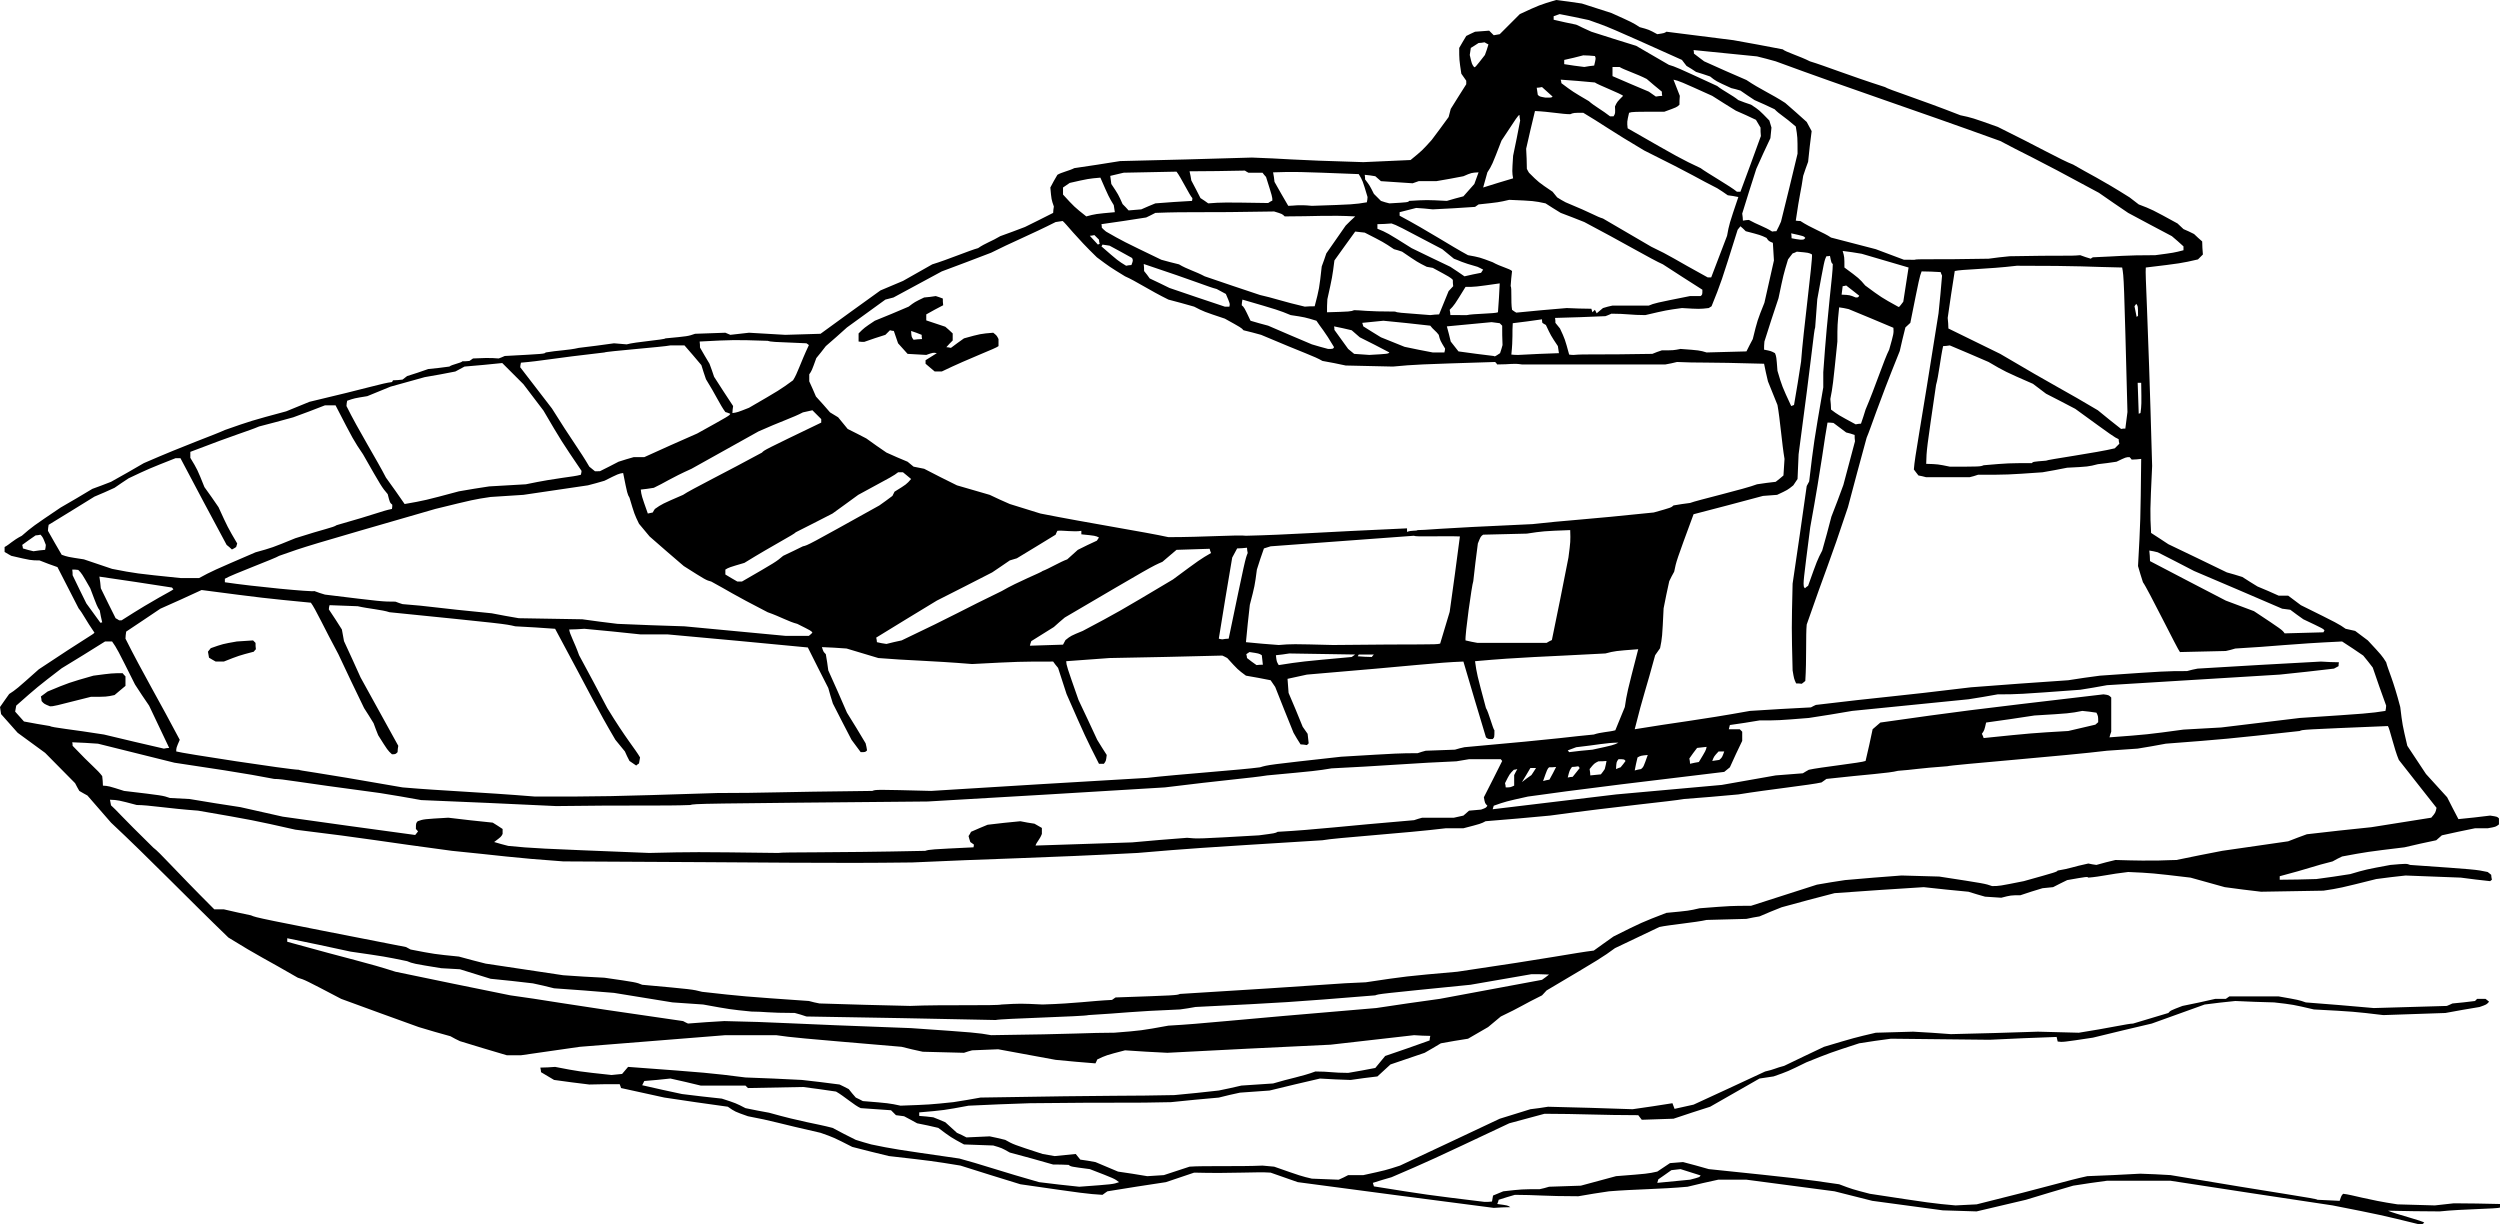 <?xml version="1.0" encoding="utf-8"?>
<!-- Generator: Adobe Illustrator 21.1.0, SVG Export Plug-In . SVG Version: 6.00 Build 0)  -->
<svg version="1.1" id="Ca" xmlns="http://www.w3.org/2000/svg" xmlns:xlink="http://www.w3.org/1999/xlink" x="0px" y="0px"
	 viewBox="0 0 510.696 250.128" enable-background="new 0 0 510.696 250.128" xml:space="preserve">
<g>
	<path fill-rule="evenodd" clip-rule="evenodd" d="M494.28,250.128c-7.92-1.944-7.92-1.944-17.784-3.888
		c-11.016-1.656-22.032-3.312-33.12-5.04c-4.32,0-8.64,0-12.96,0c-2.304,0.288-4.608,0.648-6.912,1.008
		c-3.168,0.936-6.408,1.872-9.648,2.88c-3.312,0.792-6.696,1.584-10.08,2.376c-2.304-0.072-4.608-0.144-6.912-0.216
		c-4.752-0.648-9.576-1.296-14.4-1.944c-2.52-0.648-5.112-1.296-7.704-1.944c-5.976-0.792-11.952-1.584-18-2.376
		c-1.872,0-3.816,0-5.76,0c-2.088,0.432-4.176,0.936-6.264,1.44c-5.472,0.504-10.8,0.504-16.056,0.936
		c-2.088,0.288-4.176,0.648-6.264,1.008c-6.912,0-8.64-0.288-12.96-0.288c-1.08,0.288-2.16,0.648-3.312,1.008
		c-0.072,0.288-0.144,0.576-0.288,0.864c2.16,0.288,2.16,0.288,2.664,0.648c-1.08,0-2.232,0.072-3.384,0.144
		c-13.32-1.728-26.64-3.456-40.032-5.256c-1.8-0.648-3.672-1.296-5.544-1.944c-2.88-0.216-7.704,0.216-15.624,0
		c-1.872,0.648-3.816,1.296-5.76,1.944c-3.96,0.576-7.92,1.224-11.952,1.872c-0.288,0.216-0.648,0.432-1.008,0.72
		c-3.312-0.216-3.312-0.216-16.776-2.16c-4.032-1.224-8.136-2.52-12.24-3.816c-5.76-0.936-5.76-0.936-14.616-1.944
		c-2.448-0.576-4.968-1.224-7.488-1.872c-3.816-1.944-3.816-1.944-6.48-2.88c-8.64-1.944-9.792-2.448-14.832-3.384
		c-2.664-0.936-2.664-0.936-4.104-1.944c-4.32-0.576-8.64-1.224-12.96-1.872c-2.952-0.648-5.904-1.296-8.856-1.944
		c-0.072-0.216-0.144-0.504-0.288-0.792c-2.016,0-4.104,0-6.192,0.072c-2.376-0.288-4.752-0.576-7.2-0.936
		c-0.864-0.504-1.728-1.008-2.664-1.584c0-0.288-0.072-0.576-0.144-0.936c1.008,0,2.016-0.072,3.024-0.144
		c4.824,0.936,4.824,0.936,11.52,1.656c0.72-0.072,1.44-0.144,2.16-0.216c0.36-0.432,0.792-0.936,1.224-1.44
		c16.56,1.224,16.56,1.224,23.976,2.16c3.816,0.144,7.632,0.288,11.52,0.504c2.52,0.288,5.112,0.576,7.704,0.936
		c0.576,0.288,1.224,0.576,1.872,0.936c0.432,0.576,0.936,1.152,1.44,1.728c0.432,0.216,0.936,0.432,1.44,0.72
		c5.328,0.432,5.328,0.432,7.704,0.936c5.976-0.216,5.976-0.216,10.8-0.72c1.8-0.288,3.672-0.576,5.544-0.936
		c29.016-0.504,30.24-0.288,39.6-0.504c3.024-0.288,6.048-0.576,9.072-0.936c1.512-0.288,3.024-0.648,4.608-1.008
		c2.16-0.144,4.32-0.288,6.48-0.432c3.312-1.008,5.976-1.44,8.64-2.448c2.88,0,3.6,0.288,6.696,0.288
		c1.8-0.288,3.672-0.648,5.544-1.008c0.648-0.792,1.296-1.584,2.016-2.448c3.024-1.008,6.048-2.088,9.072-3.168
		c0-0.288,0.072-0.576,0.144-0.936c-1.08,0-2.16-0.072-3.312-0.144c-5.688,0.648-11.376,1.296-17.064,1.944
		c-11.088,0.504-22.176,1.08-33.336,1.656c-2.88-0.144-5.76-0.288-8.64-0.504c-3.888,1.008-3.888,1.008-5.688,1.872
		c-0.072,0.216-0.216,0.504-0.36,0.792c-2.664-0.216-5.4-0.432-8.136-0.72c-3.888-0.72-7.776-1.44-11.736-2.16
		c-1.728,0.072-3.528,0.144-5.328,0.216c-0.504,0.144-1.08,0.288-1.656,0.504c-2.808-0.072-5.616-0.144-8.424-0.216
		c-1.44-0.288-2.88-0.648-4.32-1.008c-22.032-1.872-22.032-1.872-25.632-2.376c-3.456,0-6.912,0-10.368,0
		c-9.864,0.792-19.8,1.584-29.736,2.376c-3.96,0.576-7.992,1.152-12.024,1.728c-0.936,0-1.872,0-2.88,0
		c-3.168-0.936-6.336-1.872-9.576-2.88c-0.648-0.288-1.296-0.648-1.944-1.008c-2.16-0.576-4.32-1.224-6.48-1.872
		c-5.256-1.872-10.512-3.816-15.84-5.76c-7.416-3.888-7.416-3.888-8.856-4.32c-6.696-3.888-7.92-4.32-14.184-8.208
		c-7.92-7.632-16.272-16.272-23.976-23.472c-1.584-1.8-3.168-3.672-4.824-5.544c-0.504-0.288-1.08-0.576-1.656-0.936
		c-0.288-0.504-0.576-1.008-0.864-1.584c-2.016-2.016-4.032-4.104-6.12-6.192c-1.872-1.368-3.744-2.736-5.616-4.104
		c-1.08-1.224-2.232-2.52-3.384-3.816c-0.072-0.432-0.144-0.936-0.216-1.44c0.576-0.864,1.224-1.728,1.872-2.664
		c1.44-0.936,1.44-0.936,6.048-5.04c9.936-6.624,11.16-7.128,11.376-7.488c-1.8-2.592-2.304-3.816-3.24-4.968
		c-1.44-2.808-2.88-5.616-4.32-8.424c-1.224-0.432-2.448-0.864-3.672-1.368c-1.728,0-1.728,0-5.76-0.936
		c-0.432-0.216-0.864-0.504-1.368-0.792c0-0.288,0-0.648,0-1.008c1.08-0.576,1.584-1.296,3.528-2.304
		c2.16-1.872,2.16-1.872,7.92-5.76c2.16-1.224,4.32-2.52,6.48-3.816c1.224-0.432,2.52-0.936,3.816-1.44
		c2.232-1.224,4.464-2.52,6.696-3.816c8.928-3.888,14.4-5.76,16.56-6.768c5.328-1.872,5.328-1.872,12.528-3.816
		c1.584-0.648,3.168-1.296,4.752-1.944c12.24-2.88,14.904-3.816,16.848-4.032c0.072-0.072,0.144-0.216,0.216-0.36
		c0.648,0,1.296-0.072,1.944-0.144c0.288-0.216,0.576-0.432,0.936-0.72c1.44-0.432,2.88-0.936,4.32-1.44
		c1.44-0.144,2.88-0.288,4.32-0.504c0.504-0.432,2.376-0.72,2.664-1.08c0.432,0,0.936,0,1.44-0.072
		c0.216-0.144,0.432-0.288,0.72-0.504c4.32-0.216,4.536,0,5.256,0c0.36-0.144,0.792-0.288,1.224-0.504
		c8.136-0.432,8.136-0.432,8.352-0.72c2.448-0.432,4.608-0.432,6.768-0.936c2.376-0.288,4.752-0.576,7.2-0.936
		c0.864,0.072,1.728,0.144,2.592,0.216c1.728-0.504,7.704-0.936,7.92-1.224c4.608-0.432,4.608-0.432,6.048-0.936
		c2.016-0.072,4.104-0.144,6.192-0.216c0.288,0.144,0.648,0.288,1.008,0.432c1.224-0.144,2.52-0.288,3.816-0.432
		c2.448,0.144,4.896,0.288,7.416,0.432c2.376-0.072,4.752-0.144,7.2-0.216c4.032-2.952,8.136-5.904,12.24-8.856
		c1.512-0.648,3.024-1.296,4.608-1.944c1.944-1.08,3.96-2.232,5.976-3.384c3.096-0.936,7.704-2.88,9.36-3.312
		c1.44-1.008,2.88-1.44,4.536-2.448c1.656-0.576,3.312-1.224,5.04-1.872c1.872-0.936,3.816-1.872,5.76-2.88
		c0-0.432,0.072-0.864,0.144-1.296c-0.504-1.44-0.504-1.44-0.72-3.888c0.432-0.864,0.936-1.728,1.44-2.592
		c0.792-0.504,2.52-0.864,3.456-1.368c3.096-0.432,6.192-0.936,9.36-1.44c8.928-0.216,17.928-0.432,26.928-0.72
		c6.696,0.216,7.416,0.504,22.752,0.936c3.168-0.144,6.408-0.288,9.648-0.432c2.376-1.944,2.376-1.944,4.32-4.104
		c1.152-1.512,2.304-3.096,3.456-4.68c0.144-0.504,0.288-1.08,0.432-1.656c1.008-1.656,2.088-3.312,3.168-5.04
		c0-0.216,0-0.432,0-0.72c-0.288-0.432-0.648-0.936-1.008-1.44c-0.432-2.88-0.432-2.88-0.432-5.256
		c0.432-0.792,0.936-1.584,1.44-2.448c0.576-0.288,1.152-0.576,1.8-0.864c0.936-0.072,1.872-0.144,2.88-0.216
		c0.288,0.288,0.576,0.576,0.936,0.936c0.36-0.072,0.792-0.144,1.224-0.216c1.368-1.368,2.736-2.736,4.104-4.104
		c4.032-1.872,4.032-1.872,7.416-2.88c1.728,0.216,3.456,0.432,5.256,0.72c2.016,0.648,4.032,1.296,6.048,1.944
		c4.32,1.944,4.32,1.944,5.76,2.88c1.872,0.504,1.872,0.504,3.6,1.44c1.44-0.216,1.44-0.216,1.872-0.504
		c4.536,0.576,9.072,1.152,13.68,1.728c3.312,0.576,6.696,1.224,10.08,1.872c0.504,0.504,3.6,1.44,5.544,2.448
		c3.096,0.936,7.92,2.88,15.336,5.256c0.72,0.504,6.768,2.376,15.408,5.76c2.376,0.504,2.376,0.504,7.632,2.376
		c7.92,3.888,12.96,6.768,15.408,7.704c3.312,1.944,5.472,2.88,11.52,6.696c0.576,0.432,1.224,0.936,1.872,1.44
		c2.664,1.008,2.664,1.008,7.92,3.888c0.36,0.36,0.792,0.72,1.224,1.152c0.72,0.288,1.44,0.648,2.16,1.008
		c0.504,0.504,1.08,1.008,1.656,1.512c0,0.864,0.072,1.728,0.144,2.664c-0.288,0.288-0.648,0.648-1.008,1.008
		c-3.456,0.792-3.456,0.792-10.656,1.656c-0.144,1.944,0.36,6.696,1.296,40.536c-0.432,9.36-0.432,9.36-0.216,13.68
		c1.152,0.72,2.304,1.512,3.528,2.304c3.96,1.872,7.92,3.816,11.952,5.76c1.008,0.288,2.088,0.576,3.168,0.936
		c1.008,0.648,2.016,1.296,3.096,1.944c1.44,0.576,2.88,1.224,4.32,1.872c0.648,0,1.296,0,1.944,0
		c0.864,0.648,1.728,1.296,2.592,1.944c7.704,3.816,7.704,3.816,9.144,4.824c0.648,0.144,1.296,0.288,1.944,0.432
		c0.864,0.648,1.728,1.296,2.592,1.944c2.88,3.096,2.88,3.096,3.744,4.464c0.432,1.656,1.44,3.6,2.88,9.144
		c0.432,3.6,0.432,3.6,1.44,7.92c1.224,1.872,2.52,3.816,3.816,5.76c1.44,1.584,2.88,3.168,4.32,4.752
		c0.72,1.44,1.512,2.952,2.304,4.464c2.16-0.216,4.32-0.432,6.48-0.72c1.44,0.216,1.44,0.216,1.8,0.576c0,0.36,0,0.792,0,1.224
		c-0.648,0.504-0.648,0.504-2.304,0.792c-0.864,0-1.728,0-2.592,0c-2.232,0.432-4.464,0.936-6.768,1.44
		c-0.36,0.288-0.72,0.648-1.152,1.008c-2.16,0.432-4.32,0.936-6.48,1.44c-7.704,0.936-7.704,0.936-12.744,1.872
		c-0.648,0.288-1.296,0.648-1.944,1.008c-3.816,0.936-4.752,1.44-10.8,3.024c0,0.216,0,0.432,0,0.72
		c2.448,0,4.968-0.072,7.488-0.144c2.304-0.288,4.608-0.648,6.912-1.008c3.168-0.936,3.168-0.936,8.208-1.872
		c3.312-0.288,3.312-0.288,4.032,0c13.464,0.936,13.464,0.936,15.84,1.44c0.216,0.144,0.432,0.36,0.72,0.576
		c0,0.288,0.072,0.648,0.144,1.008c-0.072,0.072-0.216,0.144-0.36,0.288c-1.944-0.216-3.96-0.432-5.976-0.72
		c-3.744-0.144-7.488-0.288-11.304-0.432c-1.944,0.216-3.96,0.432-5.976,0.72c-7.488,1.872-7.488,1.872-10.8,2.376
		c-4.248,0.072-8.496,0.144-12.744,0.216c-2.448-0.288-4.896-0.576-7.416-0.936c-2.304-0.648-4.608-1.296-6.984-1.944
		c-7.92-0.936-7.92-0.936-12.744-1.152c-3.816,0.432-5.472,0.936-8.136,1.152c-0.216-0.216-0.216-0.216-4.32,0.504
		c-0.936,0.432-1.872,0.936-2.88,1.44c-0.72,0.072-1.44,0.144-2.16,0.216c-1.512,0.432-3.024,0.936-4.536,1.44
		c-1.944,0-1.944,0-3.888,0.504c-1.08-0.072-2.16-0.144-3.312-0.216c-1.08-0.288-2.232-0.648-3.384-1.008
		c-3.024-0.288-6.048-0.576-9.144-0.936c-6.048,0.36-12.096,0.792-18.216,1.224c-3.6,0.936-7.2,1.872-10.8,2.88
		c-1.512,0.576-3.024,1.224-4.536,1.872c-0.864,0.144-1.728,0.288-2.664,0.504c-2.664,0.072-5.4,0.144-8.136,0.216
		c-2.16,0.504-7.704,1.008-9.648,1.44c-3.024,1.44-6.048,2.88-9.072,4.32c-2.664,1.944-2.664,1.944-13.968,8.64
		c-0.288,0.288-0.576,0.648-0.936,1.008c-3.816,1.872-4.32,2.376-8.424,4.32c-0.864,0.72-1.728,1.44-2.592,2.16
		c-1.368,0.792-2.736,1.584-4.104,2.376c-1.8,0.288-3.672,0.576-5.544,0.936c-1.08,0.648-2.16,1.296-3.312,1.944
		c-2.304,0.792-4.608,1.584-6.984,2.376c-0.864,0.792-1.728,1.584-2.664,2.448c-1.8,0.216-3.6,0.432-5.472,0.72
		c-2.088-0.072-4.176-0.144-6.264-0.288c-3.384,0.792-6.84,1.584-10.296,2.448c-2.016,0.144-4.032,0.288-6.048,0.432
		c-1.44,0.288-2.88,0.648-4.32,1.008c-3.24,0.288-6.48,0.576-9.792,0.936c-8.424,0.216-10.368,0-28.8,0.216
		c-4.176,0.144-8.352,0.288-12.528,0.504c-5.04,0.936-5.04,0.936-10.08,1.368c0,0.216,0,0.432,0,0.72
		c0.936,0.072,1.872,0.144,2.88,0.288c0.792,0.288,1.584,0.648,2.448,1.008c0.792,0.72,1.584,1.44,2.376,2.16
		c0.648,0.288,1.296,0.576,1.944,0.936c1.584-0.072,3.168-0.144,4.752-0.216c1.008,0.216,2.088,0.432,3.168,0.72
		c1.656,0.936,1.656,0.936,7.632,2.88c0.792,0.144,1.584,0.288,2.448,0.432c1.44-0.144,2.88-0.288,4.32-0.432
		c0.288,0.36,0.576,0.72,0.936,1.152c1.008,0.144,2.016,0.288,3.096,0.504c1.512,0.648,3.024,1.296,4.608,1.944
		c1.944,0.288,3.96,0.576,5.976,0.936c1.08-0.072,2.232-0.144,3.384-0.216c1.728-0.576,3.456-1.152,5.256-1.728
		c2.88-0.216,10.08,0,14.904-0.216c0.792,0.072,1.584,0.144,2.376,0.216c5.544,1.944,5.544,1.944,7.704,2.448
		c1.8,0.072,3.6,0.144,5.472,0.216c0.648-0.288,1.296-0.576,1.944-0.936c1.008,0,2.016,0,3.096,0
		c4.608-1.008,4.608-1.008,7.488-1.944c6.768-3.168,13.536-6.336,20.376-9.576c2.088-0.648,4.176-1.296,6.264-1.944
		c1.152-0.144,2.376-0.288,3.6-0.504c5.76,0.144,11.52,0.288,17.28,0.504c2.664-0.36,5.4-0.792,8.136-1.224
		c0.144,0.36,0.288,0.72,0.432,1.152c1.296-0.288,2.592-0.576,3.888-0.864c4.824-2.232,9.72-4.464,14.616-6.768
		c1.944-0.432,2.16-0.72,3.888-1.152c2.664-1.296,5.4-2.592,8.136-3.888c6.264-1.872,6.264-1.872,10.584-2.88
		c2.52-0.072,5.04-0.144,7.632-0.216c2.52,0.144,5.112,0.288,7.704,0.504c5.904-0.144,11.808-0.288,17.784-0.504
		c2.736,0.072,5.544,0.144,8.352,0.216c6.048-0.936,10.08-1.872,11.088-1.872c2.376-0.72,4.752-1.44,7.2-2.16
		c0.432-0.504,0.432-0.504,2.88-1.44c2.232-0.432,4.464-0.936,6.696-1.44c0.72,0,1.44,0,2.16,0c0.216-0.144,0.432-0.288,0.72-0.504
		c3.312,0,6.696,0,10.08,0c4.104,0.72,4.104,0.72,5.544,1.224c4.608,0.36,9.216,0.72,13.896,1.152
		c4.968-0.144,9.936-0.288,14.904-0.432c0.36-0.144,0.72-0.288,1.152-0.504c1.512-0.144,3.024-0.288,4.608-0.504
		c0.144-0.144,0.288-0.288,0.432-0.432c0.576,0,1.152,0,1.728,0c0.216,0.144,0.432,0.36,0.72,0.576
		c-0.504,0.576-0.504,0.576-1.944,1.08c-2.304,0.36-4.608,0.792-6.984,1.224c-4.176,0.144-8.424,0.288-12.672,0.432
		c-6.048-0.72-6.048-0.72-14.184-1.152c-4.32-1.008-4.32-1.008-8.136-1.44c-2.592-0.072-5.256-0.144-7.92-0.288
		c-2.088,0.216-4.176,0.432-6.264,0.72c-3.6,1.296-7.2,2.592-10.8,3.888c-3.96,0.936-7.992,1.872-12.024,2.88
		c-6.192,0.936-6.192,0.936-7.2,0.792c-0.072-0.288-0.144-0.576-0.216-0.936c-4.536,0.144-9.072,0.36-13.68,0.576
		c-6.696-0.072-13.392-0.144-20.16-0.216c-2.16,0.288-4.32,0.576-6.48,0.936c-5.976,1.944-5.976,1.944-10.8,3.888
		c-3.816,1.872-3.816,1.872-6.696,2.88c-0.936,0.144-1.872,0.288-2.88,0.432c-3.312,1.872-6.696,3.816-10.08,5.76
		c-2.448,0.792-4.968,1.584-7.488,2.448c-2.16,0.072-4.32,0.144-6.48,0.216c-0.216-0.288-0.432-0.576-0.72-0.936
		c-7.416,0-12.24-0.288-19.152-0.288c-2.376,0.648-4.752,1.296-7.2,1.944c-16.344,7.704-16.344,7.704-24.048,11.016
		c-1.224,0.36-2.52,0.72-3.816,1.152c0.072,0.216,0.144,0.432,0.216,0.72c10.8,1.728,10.8,1.728,22.608,3.168
		c0.504,0,1.008,0,1.512-0.072c0.072-0.36,0.144-0.792,0.216-1.224c0.648-0.288,1.368-0.576,2.088-0.864
		c3.816-0.432,3.816-0.432,7.416-0.432c0.648-0.144,1.296-0.288,1.944-0.504c2.16-0.072,4.32-0.144,6.48-0.216
		c2.376-0.648,4.752-1.296,7.2-1.944c6.48-0.504,6.48-0.504,8.424-0.936c0.864-0.576,1.728-1.152,2.592-1.728
		c0.864-0.072,1.728-0.144,2.664-0.216c1.728,0.432,3.456,0.936,5.256,1.44c18.72,1.944,18.72,1.944,26.64,3.096
		c2.664,1.008,2.664,1.008,6.264,1.944c12.744,1.944,12.744,1.944,17.496,2.376c1.44-0.072,2.88-0.144,4.32-0.216
		c15.408-3.816,18.288-4.824,22.608-5.76c3.6-0.144,7.2-0.288,10.8-0.504c2.016,0.072,4.104,0.144,6.192,0.288
		c22.608,3.816,29.808,4.752,30.024,5.04c1.512,0.072,3.024,0.144,4.536,0.216c0.36-1.08,0.36-1.08,0.72-1.44
		c1.944,0.216,4.824,1.224,11.088,2.16c2.52,0.072,5.04,0.144,7.632,0.216c1.296-0.144,2.592-0.288,3.888-0.432
		c3.096,0,6.264,0.072,9.432,0.144c0,0.216,0,0.432,0,0.72c-0.576,0.288-7.56,0.288-12.312,0.792
		c-3.528,0-7.056-0.072-10.584-0.144c1.44,0.648,7.2,2.088,7.416,2.448C494.784,250.128,494.784,250.128,494.28,250.128
		L494.28,250.128z M220.464,242.424c-2.736-0.288-5.472-0.576-8.208-0.936c-6.912-1.944-12.672-3.888-16.272-4.824
		c-13.464-1.944-13.464-1.944-18-2.88c-1.008-0.288-2.088-0.576-3.168-0.936c-1.584-0.792-3.168-1.584-4.752-2.448
		c-3.6-0.936-6.048-1.152-12.96-3.096c-1.584-0.288-3.168-0.576-4.824-0.936c-1.944-1.008-1.944-1.008-4.824-1.944
		c-2.664-0.288-5.4-0.576-8.136-0.936c-2.664-0.576-5.4-1.152-8.136-1.8c0.144-0.288,0.288-0.576,0.432-0.864
		c1.728-0.144,3.528-0.288,5.328-0.504c2.016,0.432,4.104,0.936,6.192,1.44c3.024,0,6.048,0,9.144,0
		c0.144,0.144,0.288,0.288,0.504,0.504c3.744-0.072,7.488-0.144,11.232-0.216c2.232,0.288,4.464,0.576,6.768,0.936
		c1.656,0.936,3.816,2.88,5.04,3.384c2.016,0.144,4.104,0.288,6.192,0.432c0.288,0.288,0.648,0.648,1.008,1.008
		c0.504,0.072,1.08,0.144,1.656,0.216c0.864,0.432,1.728,0.936,2.664,1.44c1.44,0.288,2.88,0.576,4.32,0.936
		c2.592,1.944,2.592,1.944,5.256,3.384c1.944,0.072,3.96,0.144,5.976,0.216c1.728,0.504,1.728,0.504,3.384,1.44
		c2.952,0.792,5.904,1.584,8.856,2.448c1.008,0,2.088,0,3.168,0.072c0.432,0.36,0.432,0.36,4.32,0.864
		c5.04,1.944,5.04,1.944,5.976,2.664C227.376,241.92,227.376,241.92,220.464,242.424L220.464,242.424z M338.544,241.632
		c0.072-0.216,0.144-0.432,0.216-0.72c0.864-0.576,1.728-1.224,2.664-1.872c0.576-0.072,1.224-0.144,1.872-0.216
		c1.368,0.432,2.736,0.864,4.104,1.296c-0.216,0.36-0.216,0.36-2.16,0.864C343.008,241.2,340.776,241.416,338.544,241.632
		L338.544,241.632z M202.464,211.464c-2.88-0.504-2.88-0.504-16.344-1.44c-26.136-0.936-27.144-1.224-38.16-1.44
		c-2.448,0.144-4.896,0.288-7.416,0.504c-0.288-0.144-0.648-0.288-1.008-0.504c-26.64-3.816-28.296-4.32-35.28-5.256
		c-7.776-1.584-15.624-3.168-23.472-4.824c-6.048-1.944-8.64-2.376-22.104-6.12c0-0.216,0-0.432,0-0.72
		c4.32,0.864,8.64,1.8,12.96,2.736c6.984,1.008,6.984,1.008,11.52,1.944c1.224,0.504,1.224,0.504,6.984,1.44
		c1.224,0.072,2.52,0.144,3.816,0.216c2.088,0.648,4.176,1.296,6.264,1.944c2.88,0.288,5.76,0.576,8.64,0.936
		c1.44,0.288,2.88,0.648,4.32,1.008c4.032,0.288,8.136,0.576,12.24,0.936c3.96,0.648,7.92,1.296,11.952,1.944
		c2.088,0.144,4.176,0.288,6.264,0.432c5.544,1.008,5.544,1.008,9.864,1.44c2.592,0,3.312,0.288,8.856,0.288
		c0.792,0.216,1.584,0.432,2.376,0.72c12.888,0.216,25.776,0.432,38.664,0.72c0.936-0.288,18.216-0.72,18.936-1.008
		c7.488-0.432,8.208-0.72,18.72-1.152c1.008-0.144,2.088-0.288,3.168-0.504c18.936-0.936,18.936-0.936,36.72-2.376
		c0.72-0.288,0.72-0.288,19.44-2.16c4.104-0.72,8.28-1.44,12.456-2.16c1.152,0,2.376,0,3.6,0.072
		c-0.432,0.36-0.936,0.72-1.44,1.08c-6.912,1.296-13.896,2.592-20.88,3.888c-4.32,0.576-8.64,1.224-12.96,1.872
		c-31.896,2.664-34.776,3.168-42.48,3.6c-5.544,1.008-5.544,1.008-11.016,1.44C222.336,210.96,220.176,211.248,202.464,211.464
		L202.464,211.464z M185.904,205.488c-6.12-0.144-12.312-0.288-18.504-0.504c-0.72-0.144-1.44-0.288-2.16-0.504
		c-13.464-0.936-13.464-0.936-21.816-1.872c-1.944-0.504-1.944-0.504-12.24-1.44c-1.224-0.504-1.224-0.504-7.704-1.44
		c-2.808-0.144-5.616-0.288-8.424-0.504c-5.256-0.792-10.512-1.584-15.84-2.376c-1.8-0.432-3.6-0.936-5.472-1.44
		c-5.04-0.504-5.04-0.504-9.864-1.44c-0.288-0.144-0.576-0.288-0.936-0.504c-30.528-5.976-30.528-5.976-31.68-6.48
		c-1.8-0.36-3.672-0.792-5.544-1.224c-0.648,0-1.296,0-1.944,0c-8.64-8.64-11.016-11.52-12.456-12.6
		c-6.984-6.84-7.416-7.56-8.64-8.64c-0.072-0.36-0.144-0.72-0.216-1.152c1.656,0.072,1.656,0.072,5.472,1.08
		c2.448,0,6.48,0.72,12.528,1.152c11.232,1.944,11.232,1.944,19.872,3.888c15.408,1.872,17.28,2.376,31.968,4.32
		c9.576,0.936,12.456,1.44,22.752,2.16c47.088,0.216,53.568,0.432,71.28,0.216c15.12-0.72,27.144-0.936,46.08-1.944
		c11.088-0.936,11.088-0.936,37.728-2.592c2.592-0.504,16.992-1.44,25.2-2.448c1.152,0,2.376,0,3.6,0
		c3.6-0.936,3.6-0.936,4.536-1.44c4.392-0.36,8.784-0.72,13.176-1.152c14.184-1.944,24.48-2.88,27.36-3.384
		c3.672-0.288,7.344-0.576,11.088-0.936c6.192-1.008,14.832-1.944,16.992-2.448c0.288-0.216,0.648-0.432,1.008-0.72
		c8.352-0.936,12.672-1.152,14.616-1.656c3.096-0.216,4.104-0.504,10.08-0.936c0.936-0.288,24.48-2.16,32.616-3.168
		c2.088-0.144,4.176-0.288,6.264-0.432c1.872-0.288,3.816-0.648,5.76-1.008c12.24-0.936,12.24-0.936,27.36-2.592
		c0.504-0.288,0.504-0.288,18-1.008c0.36,0.432,1.296,4.752,2.232,6.912c2.52,3.24,5.112,6.48,7.704,9.792
		c-0.216,1.008-0.216,1.008-1.08,2.016c-4.032,0.648-8.136,1.296-12.24,1.944c-4.392,0.432-8.784,0.936-13.176,1.44
		c-1.224,0.432-2.52,0.936-3.816,1.44c-4.464,0.648-8.928,1.296-13.464,1.944c-3.096,0.576-6.192,1.224-9.36,1.872
		c-2.16,0-3.384,0.288-12.456,0c-1.296,0.288-2.592,0.648-3.888,1.008c-0.504-0.072-1.08-0.144-1.656-0.288
		c-3.384,0.72-3.6,1.008-6.264,1.44c-0.216,0.288-0.216,0.288-6.912,2.16c-5.04,1.008-5.04,1.008-6.48,1.008
		c-1.44-0.504-1.44-0.504-10.8-1.944c-2.52-0.072-5.112-0.144-7.704-0.216c-3.816,0.288-7.632,0.576-11.52,0.936
		c-1.872,0.288-3.816,0.576-5.76,0.936c-4.464,1.44-8.928,2.88-13.464,4.32c-4.032,0-4.032,0-10.512,0.504
		c-2.16,0.504-2.16,0.504-6.768,0.936c-5.04,1.944-5.04,1.944-10.8,4.824c-1.296,0.936-2.664,1.872-4.032,2.88
		c-4.104,0.504-8.208,1.44-27.864,4.32c-10.584,0.936-10.584,0.936-18.72,2.16c-6.264,0.216-6.984,0.504-37.944,2.376
		c-0.72,0.288-0.72,0.288-13.176,0.72c-0.216,0.144-0.432,0.288-0.72,0.504c-4.536,0.216-7.2,0.72-14.184,0.936
		c-4.536-0.216-4.536-0.216-8.352,0C203.4,205.488,192.6,205.2,185.904,205.488L185.904,205.488z M132.624,174.24
		c-23.544-0.936-23.544-0.936-28.8-1.44c-0.936-0.216-1.872-0.504-2.88-0.792c1.44-1.08,1.44-1.08,1.728-1.656
		c0-0.288,0-0.648,0-1.008c-0.648-0.432-1.296-0.864-2.016-1.296c-3.024-0.288-6.048-0.648-9.072-1.008
		c-5.04,0.288-5.04,0.288-6.264,0.72c-0.36,0.432-0.36,0.432-0.36,1.584c0.144,0.144,0.288,0.288,0.432,0.504
		c-0.144,0.216-0.36,0.432-0.576,0.72c-9-1.224-18-2.448-27.072-3.744c-2.88-0.648-5.76-1.296-8.64-1.944
		c-3.456-0.504-6.912-1.08-10.368-1.656c-1.296-0.072-2.664-0.144-4.032-0.216c-1.44-0.504-1.44-0.504-9.36-1.44
		c-3.168-1.008-3.168-1.008-4.32-1.08c0-0.648-0.072-1.296-0.144-1.944c-1.08-1.44-1.944-1.872-6.048-6.192
		c0-0.216,0-0.432-0.072-0.72c1.728,0.072,3.456,0.144,5.256,0.288c5.184,1.296,10.368,2.592,15.624,3.888
		c17.496,2.592,17.784,2.88,20.376,3.312c1.944,0,3.6,0.504,21.6,2.88c2.808,0.432,5.616,0.936,8.424,1.44
		c9.144,0.36,18.36,0.792,27.576,1.224c14.688-0.216,22.104,0,27.36-0.216c1.008-0.288,1.008-0.288,48.528-0.72
		c16.128-0.936,32.256-1.872,48.456-2.88c11.52-1.44,17.784-1.944,20.88-2.448c10.08-0.936,10.08-0.936,13.176-1.44
		c9.36-0.432,18-1.152,25.488-1.44c0.864-0.144,1.728-0.288,2.592-0.432c2.16,0,4.32,0,6.48,0c0.072,0.072,0.144,0.216,0.288,0.36
		c-1.224,2.448-2.448,4.896-3.744,7.416c0.216,1.224,0.216,1.224,0.72,1.728c-0.288,0.432-0.288,0.432-1.296,0.792
		c-0.792,0.072-1.584,0.144-2.448,0.216c-0.36,0.288-0.72,0.648-1.152,1.008c-0.648,0.144-1.296,0.288-1.944,0.432
		c-2.16,0-4.32,0-6.48,0c-0.504,0.144-1.08,0.288-1.656,0.504c-14.688,1.224-19.944,1.944-27.864,2.376
		c-0.504,0.288-0.504,0.288-3.816,0.72c-12.528,0.72-12.528,0.72-14.688,0.504c-3.744,0.288-7.488,0.576-11.232,0.936
		c-6.552,0.216-13.104,0.432-19.728,0.648c0.216-0.72,0.864-1.224,1.296-2.376c0-0.36,0-0.792,0-1.224
		c-0.504-0.288-1.008-0.576-1.512-0.864c-0.936-0.144-1.872-0.288-2.88-0.504c-2.232,0.216-4.464,0.432-6.696,0.72
		c-1.08,0.432-2.232,0.936-3.384,1.44c-0.144,0.288-0.288,0.576-0.504,0.864c0.072,0.36,0.216,0.792,0.36,1.224
		c0.216,0.144,0.432,0.288,0.72,0.504c0,0.144,0,0.36-0.072,0.576c-8.928,0.432-8.928,0.432-9.864,0.72
		c-19.944,0.432-28.8,0.216-30.024,0.432C141.696,174.024,141.696,174.024,132.624,174.24L132.624,174.24z M304.92,165.312
		c0.072-0.216,0.144-0.432,0.216-0.72c2.448-0.864,2.448-0.864,6.984-1.872c3.6-0.432,3.816-0.72,40.104-5.04
		c0.36-0.288,0.72-0.576,1.152-0.936c0.792-1.8,1.656-3.6,2.52-5.4c0-0.576,0-1.224,0-1.872c-0.144-0.144-0.288-0.288-0.504-0.504
		c-0.72,0-1.44,0-2.232,0c0.072-0.288,0.144-0.576,0.216-0.864c2.016-0.288,4.032-0.576,6.048-0.936c3.816,0,3.816,0,10.08-0.504
		c2.952-0.432,5.904-0.936,8.856-1.44c7.92-0.792,15.84-1.584,23.76-2.376c1.944-0.288,3.96-0.648,5.976-1.008
		c4.104,0,4.104,0,16.848-0.936c1.8-0.288,3.6-0.576,5.472-0.936c11.736-0.72,23.472-1.44,35.28-2.16
		c3.672-0.36,7.344-0.792,11.088-1.224c0.288-0.144,0.576-0.288,0.936-0.504c0-0.216,0-0.504,0.072-0.792
		c-1.224,0-2.448-0.072-3.672-0.144c-8.352,0.432-16.776,0.936-25.2,1.44c-0.72,0.144-1.44,0.288-2.16,0.504
		c-4.32,0-4.32,0-17.784,0.936c-2.16,0.288-4.32,0.576-6.48,0.936c-6.624,0.432-13.248,0.936-19.872,1.44
		c-15.84,1.944-18,1.944-31.68,3.6c-0.288,0.144-0.648,0.288-1.008,0.504c-4.104,0.216-8.28,0.432-12.456,0.72
		c-10.8,1.944-15.336,2.376-23.544,3.744c1.8-7.2,2.304-8.136,4.176-15.12c0.288-0.432,0.648-0.936,1.008-1.44
		c0.432-2.16,0.432-2.16,0.72-8.136c0.36-1.8,0.72-3.672,1.152-5.544c0.288-0.648,0.648-1.296,1.008-1.944
		c0.432-2.16,0.432-2.16,3.96-11.736c4.68-1.224,9.432-2.448,14.184-3.744c0.936-0.072,1.872-0.144,2.88-0.216
		c2.16-1.008,2.16-1.008,3.312-1.944c0.288-0.432,0.576-0.864,0.864-1.296c0.072-1.656,0.144-3.312,0.216-5.04
		c2.88-21.384,3.096-25.2,3.384-25.92c0.144-1.872,0.288-3.816,0.432-5.76c1.44-7.92,1.44-7.92,1.872-8.784
		c0.216,0,0.432,0,0.72-0.072c0.288,1.44,0.288,1.44,0.576,1.656c0,2.376-1.008,8.64-1.944,22.104c0,1.008,0,2.016,0,3.096
		c-1.944,11.304-1.944,11.304-2.88,19.224c-0.144,0.288-0.288,0.576-0.504,0.936c-0.936,6.624-1.872,13.248-2.88,19.944
		c-0.216,9.072-0.216,9.072,0,17.712c0.288,1.728,0.288,1.728,0.72,2.664c0.36,0,0.72,0,1.152,0.072
		c0.216-0.144,0.432-0.36,0.72-0.576c0.288-4.32,0.072-9.36,0.288-11.52c3.888-11.232,4.608-12.456,8.424-23.976
		c1.224-4.68,2.52-9.432,3.816-14.184c1.008-2.376,1.944-5.76,6.768-17.712c0.36-1.584,0.72-3.168,1.152-4.824
		c0.288-0.288,0.648-0.576,1.008-0.936c1.872-9.36,1.872-9.36,2.304-10.512c1.296,0,2.592,0.072,3.888,0.144
		c0.072,0.216,0.144,0.432,0.288,0.72c-0.216,2.52-0.432,5.112-0.72,7.704c-3.888,24.696-4.824,29.016-5.04,31.896
		c0.288,0.36,0.576,0.792,0.936,1.224c0.504,0.072,1.008,0.216,1.584,0.36c2.952,0,5.904,0,8.856,0
		c0.576-0.144,1.152-0.288,1.728-0.504c5.976,0,5.976,0,13.176-0.504c1.656-0.288,3.312-0.576,5.04-0.936
		c4.32-0.216,4.32-0.216,6.264-0.72c1.224-0.144,2.52-0.288,3.816-0.504c1.944-0.936,1.944-0.936,2.664-0.936
		c0.144,0.144,0.288,0.288,0.432,0.504c0.648,0,1.296-0.072,1.944-0.144c-0.144,12.744-0.144,12.744-0.648,21.888
		c0.288,1.08,0.648,2.16,1.008,3.312c0.936,1.224,7.2,13.968,7.56,14.256c3.096-0.072,6.192-0.144,9.36-0.216
		c0.648-0.144,1.296-0.288,1.944-0.504c7.92-0.432,11.016-0.936,21.816-1.44c1.44,0.936,2.88,1.872,4.32,2.88
		c0.648,0.792,1.296,1.584,1.944,2.448c0.864,2.592,1.8,5.184,2.736,7.776c0,0.36-0.072,0.72-0.144,1.08
		c-3.312,0.504-3.312,0.504-17.496,1.44c-5.328,0.648-10.656,1.296-16.056,1.944c-2.52,0.144-5.112,0.288-7.704,0.432
		c-7.416,1.008-7.416,1.008-15.12,1.584c0.072-0.36,0.216-0.72,0.36-1.152c0-2.304,0-4.608,0-6.984
		c-0.504-0.504-0.504-0.504-1.584-0.648c-28.8,3.384-28.8,3.384-45.576,5.76c-0.504,0.432-1.008,0.864-1.584,1.368
		c-0.432,2.16-0.936,4.32-1.44,6.48c-0.792,0.36-9.432,1.296-11.592,1.8c-0.36,0.216-0.792,0.432-1.224,0.72
		c-1.8,0.144-3.672,0.288-5.544,0.432c-3.672,0.648-7.344,1.296-11.016,1.944c-7.2,0.648-14.4,1.296-21.6,1.944
		C321.768,163.296,313.344,164.304,304.92,165.312L304.92,165.312z M109.296,162.72c-11.52-0.936-18.72-1.152-27.072-1.872
		c-19.224-3.384-20.88-3.384-21.168-3.6c-1.872,0-23.976-3.384-25.056-3.744c0-0.72,0-0.72,0.72-2.376
		c-3.888-7.416-7.704-13.896-11.088-20.664c0-0.432,0.072-0.936,0.144-1.44c2.304-1.512,4.608-3.096,6.984-4.68
		c2.808-1.224,5.616-2.52,8.424-3.816c12.672,1.656,12.672,1.656,22.32,2.592c0.936,1.224,2.736,5.184,5.616,10.512
		c1.728,3.672,3.456,7.344,5.256,11.016c0.648,1.008,1.296,2.016,1.944,3.096c0.288,0.792,0.576,1.584,0.936,2.448
		c1.944,3.096,1.944,3.096,2.808,3.888c0.72,0,0.72,0,1.152-0.432c0-0.432,0.072-0.864,0.144-1.296
		c-2.52-4.608-5.112-9.288-7.704-13.968c-1.08-2.448-2.232-4.896-3.384-7.416c-0.144-0.792-0.288-1.584-0.432-2.376
		c-0.864-1.368-1.728-2.736-2.664-4.104c0-0.288,0.072-0.576,0.144-0.864c1.872,0.072,3.816,0.144,5.76,0.216
		c2.16,0.504,5.04,0.72,6.48,1.224c23.544,2.376,23.544,2.376,25.704,2.88c2.664,0.144,5.4,0.288,8.136,0.504
		c7.56,14.04,8.496,16.2,12.312,22.68c0.648,0.792,1.296,1.584,1.944,2.376c0.288,0.648,0.576,1.296,0.936,1.944
		c0.432,0.288,0.864,0.576,1.368,0.936c0.144-0.144,0.36-0.288,0.576-0.432c0.072-0.36,0.144-0.792,0.216-1.224
		c-0.936-1.656-2.88-3.816-6.696-10.08c-1.872-3.6-3.816-7.2-5.76-10.8c-0.936-2.664-1.944-4.32-2.016-5.256
		c1.008,0,2.016-0.072,3.096-0.144c3.816,0.36,7.632,0.72,11.52,1.152c1.8,0,3.672,0,5.544,0c9.504,0.864,19.008,1.728,28.584,2.664
		c1.368,2.736,2.736,5.472,4.176,8.28c0.288,1.008,0.576,2.088,0.936,3.168c1.224,2.448,2.52,4.896,3.816,7.416
		c0.576,0.792,1.224,1.656,1.872,2.52c0.936,0,0.936,0,1.296-0.36c-0.072-0.432-0.144-0.936-0.288-1.44
		c-1.224-2.088-2.52-4.176-3.816-6.264c-1.224-2.88-2.52-5.76-3.816-8.64c-0.144-1.08-0.288-2.16-0.504-3.312
		c-0.504-0.504-0.504-0.504-0.792-1.44c1.656,0.072,3.312,0.144,5.04,0.288c2.16,0.648,4.32,1.296,6.48,1.944
		c5.976,0.504,10.296,0.504,19.152,1.224c9.648-0.504,9.648-0.504,16.56-0.504c0.288,0.432,0.648,0.864,1.008,1.296
		c0.576,1.728,1.152,3.528,1.728,5.328c3.888,8.856,3.888,8.856,6.624,14.256c0.288,0,0.648,0,1.008,0
		c0.432-0.576,0.432-0.576,0.576-1.8c-0.648-1.008-1.296-2.016-1.944-3.096c-1.224-2.664-2.52-5.4-3.816-8.136
		c-2.448-6.984-2.448-6.984-2.52-7.92c2.952-0.216,5.904-0.432,8.856-0.648c7.632-0.144,15.336-0.288,23.04-0.504
		c0.288,0.144,0.648,0.288,1.008,0.504c2.16,2.376,2.16,2.376,3.816,3.6c1.656,0.288,3.312,0.576,5.04,0.936
		c0.288,0.432,0.576,0.864,0.936,1.368c1.224,3.096,2.448,6.192,3.744,9.36c0.432,0.792,0.936,1.584,1.44,2.376
		c0.432,0,0.864,0.072,1.296,0.144c0.072-0.072,0.216-0.216,0.36-0.36c-0.072-0.648-0.144-1.296-0.216-1.944
		c-0.288-0.432-0.648-0.936-1.008-1.44c-0.936-2.304-1.872-4.608-2.88-6.912c-0.072-0.936-0.144-1.872-0.216-2.88
		c1.296-0.288,2.592-0.576,3.96-0.864c23.328-1.944,26.208-2.448,31.968-2.664c1.512,5.112,3.024,10.296,4.608,15.48
		c0.432,0.36,0.432,0.36,1.368,0.36c0.36-0.36,0.36-0.36,0.36-1.8c-0.288-0.216-1.224-3.816-1.728-4.536
		c-1.872-6.984-1.872-6.984-2.232-9.576c9.576-0.864,13.464-0.864,26.64-1.584c1.944-0.504,1.944-0.504,6.696-0.864
		c-2.304,8.928-2.304,8.928-2.736,11.808c-0.648,1.584-1.296,3.168-1.944,4.752c-1.296,0.36-2.952,0.36-4.392,0.864
		c-4.824,0.432-5.328,0.72-26.424,2.592c-0.648,0.144-1.296,0.288-1.944,0.504c-1.944,0.072-3.96,0.144-5.976,0.216
		c-0.504,0.144-1.08,0.288-1.656,0.504c-3.6,0-3.6,0-15.624,0.72c-14.904,1.656-14.904,1.656-16.56,2.16
		c-3.6,0.504-16.776,1.44-23.04,2.16c-14.688,0.864-29.376,1.728-44.136,2.664c-11.304-0.288-11.304-0.288-12.024,0
		c-20.376,0.216-21.384,0.432-31.68,0.432C123.696,162.72,123.696,162.72,109.296,162.72L109.296,162.72z M307.584,160.848
		c0-0.288-0.072-0.576-0.144-0.864c0.936-1.872,0.936-1.872,1.8-2.736c0.216,0,0.432-0.072,0.72-0.144
		c-0.216,0.36-0.432,0.792-0.648,1.224c0,0.72,0,1.44,0,2.16C308.52,160.848,308.52,160.848,307.584,160.848L307.584,160.848z
		 M310.896,159.768c0.576-0.936,1.152-1.872,1.728-2.88c0.36,0,0.72,0,1.152,0c-0.288,0.432-0.576,0.936-0.936,1.44
		C312.192,158.76,311.544,159.264,310.896,159.768L310.896,159.768z M315.216,159.552c0.864-2.448,0.864-2.448,1.224-2.808
		c0.432,0,0.936,0,1.44-0.072c-0.432,0.864-0.864,1.728-1.368,2.592C316.08,159.336,315.648,159.408,315.216,159.552
		L315.216,159.552z M320.256,158.832c0.36-1.44,0.36-1.44,0.864-2.16c0.432,0,0.864-0.072,1.296-0.144
		c0.072,0.072,0.144,0.216,0.288,0.36c-0.432,0.576-0.936,1.152-1.44,1.8C320.976,158.688,320.616,158.76,320.256,158.832
		L320.256,158.832z M324.864,158.4c0-0.432-0.072-0.864-0.144-1.296c0.936-1.152,0.936-1.152,1.8-1.584c0.504,0,1.08,0,1.656-0.072
		c-0.072,0.504-0.216,1.08-0.36,1.656c-0.216,0.36-0.504,0.72-0.792,1.08C326.304,158.256,325.584,158.328,324.864,158.4
		L324.864,158.4z M333.936,157.392c0.144-0.864,0.36-1.728,0.576-2.664c0.648-0.36,0.648-0.36,2.088-0.504
		c-0.864,2.448-0.864,2.448-1.368,2.88C334.8,157.176,334.368,157.248,333.936,157.392L333.936,157.392z M330.12,157.104
		c0.072-1.44,0.072-1.44,0.504-2.016c1.152,0,1.152,0,1.44,0.36c-0.288,0.432-0.648,0.864-1.008,1.296
		C330.768,156.816,330.48,156.96,330.12,157.104L330.12,157.104z M345.24,156.024c0-0.36-0.072-0.72-0.144-1.08
		c0.504-0.72,1.008-1.44,1.584-2.16c0.648-0.072,1.296-0.144,1.944-0.216c-0.144,0.72-0.144,0.72-1.584,3.096
		C346.464,155.736,345.888,155.88,345.24,156.024L345.24,156.024z M349.776,155.448c0.36-0.936,0.36-0.936,1.296-1.944
		c0.36,0,0.72,0,1.152,0c-0.432,1.224-0.432,1.224-1.008,1.728C350.784,155.304,350.28,155.376,349.776,155.448L349.776,155.448z
		 M320.544,153.648c-0.072-0.072-0.144-0.216-0.288-0.36c0.576-0.216,1.152-0.432,1.728-0.648c4.032-0.432,6.192-0.936,8.64-0.936
		c-1.008,0.504-1.008,0.504-5.328,1.44C323.712,153.288,322.128,153.432,320.544,153.648L320.544,153.648z M33.48,152.928
		c-4.032-0.936-8.136-1.872-12.24-2.88c-6.264-1.008-10.8-1.44-11.016-1.728c-1.728-0.288-3.528-0.576-5.328-0.936
		c-0.576-0.648-1.152-1.296-1.8-2.016c0.072-0.36,0.144-0.792,0.216-1.224c4.32-3.816,4.32-3.816,9.288-7.632
		c2.952-1.8,5.904-3.6,8.856-5.472c0.432,0,0.936,0,1.44,0c1.008,1.44,1.008,1.44,4.68,8.784c0.936,1.44,1.872,2.88,2.88,4.32
		c1.368,2.88,2.736,5.76,4.104,8.64C34.2,152.784,33.84,152.856,33.48,152.928L33.48,152.928z M405.216,150.768
		c-0.072-0.288-0.216-0.576-0.36-0.864c0.504-0.72,0.504-0.72,0.864-2.304c3.24-0.432,6.552-0.936,9.864-1.44
		c7.2-0.432,7.2-0.432,9.792-0.936c0.936,0.072,1.872,0.216,2.88,0.36c0.36,0.72,0.36,0.72,0.36,1.944
		c-0.144,0.144-0.36,0.288-0.576,0.504c-1.8,0.432-3.672,0.864-5.544,1.296C415.08,149.76,415.08,149.76,405.216,150.768
		L405.216,150.768z M10.224,144.288C9,143.784,9,143.784,8.496,143.208c0-0.288-0.072-0.576-0.144-0.936
		c0.432-0.288,0.864-0.648,1.368-1.008c4.32-1.8,4.32-1.8,9.36-3.24c3.816-0.504,3.816-0.504,5.976-0.504
		c0.144,0.216,0.36,0.432,0.576,0.648c0,0.648,0,1.296,0,1.944c-0.72,0.576-1.44,1.224-2.232,1.872
		c-1.656,0.36-1.656,0.36-4.824,0.36C10.944,144.288,10.944,144.288,10.224,144.288L10.224,144.288z M256.68,135.864
		c-0.648-0.432-1.296-0.936-1.944-1.44c0-0.216-0.072-0.504-0.144-0.792c0.216-0.144,0.432-0.288,0.648-0.432
		c1.944,0.288,1.944,0.288,2.52,0.648c0.072,0.648,0.144,1.296,0.216,1.944C257.544,135.792,257.112,135.792,256.68,135.864
		L256.68,135.864z M261.216,135.864c-0.432-0.72-0.432-0.72-0.576-2.016c0.864-0.072,1.8-0.216,2.736-0.36
		c4.464,0.072,8.928,0.144,13.464,0.216c-0.216,0.144-0.432,0.288-0.72,0.504C265.824,135.144,265.824,135.144,261.216,135.864
		L261.216,135.864z M44.064,135.144c-0.432-0.216-0.864-0.504-1.368-0.792c-0.072-0.36-0.144-0.792-0.216-1.224
		c0.144-0.216,0.36-0.432,0.576-0.72c2.448-0.864,2.448-0.864,5.328-1.368c1.08-0.072,2.16-0.144,3.312-0.216
		c0.144,0.144,0.288,0.288,0.504,0.504c0,0.432,0,0.864,0.072,1.296c-0.144,0.144-0.288,0.288-0.432,0.504
		c-3.024,0.792-3.024,0.792-6.12,2.016C45.216,135.144,44.64,135.144,44.064,135.144L44.064,135.144z M277.344,134.064
		c0.072-0.072,0.144-0.216,0.216-0.36c1.008,0,2.016,0,3.096,0c-0.144,0.144-0.288,0.288-0.432,0.504
		C279.288,134.208,278.352,134.136,277.344,134.064L277.344,134.064z M210.384,131.904c0.072-0.288,0.144-0.576,0.288-0.936
		c1.512-0.936,3.024-1.872,4.608-2.88c0.72-0.648,1.44-1.296,2.232-1.944c17.784-10.44,17.784-10.44,19.944-11.376
		c0.936-0.792,1.872-1.584,2.88-2.448c2.232-0.072,4.464-0.144,6.768-0.216c0.072,0.288,0.144,0.576,0.288,0.864
		c-2.232,1.296-2.232,1.296-7.776,5.4c-11.232,6.696-11.232,6.696-18.432,10.512c-2.448,1.008-2.448,1.008-3.528,1.872
		c-0.144,0.288-0.288,0.576-0.504,0.936C214.92,131.76,212.688,131.832,210.384,131.904L210.384,131.904z M261.216,131.76
		c-2.232-0.144-4.464-0.36-6.696-0.576c0.216-2.52,0.504-5.04,0.792-7.632c1.008-3.888,1.008-3.888,1.44-7.2
		c0.432-1.44,0.936-2.88,1.44-4.32c0.432-0.144,0.864-0.288,1.368-0.432c9.72-0.72,19.512-1.44,29.304-2.16
		c0.216,0.288,5.76,0,9.36,0.144c-0.648,5.112-1.368,10.224-2.088,15.408c-0.648,2.16-1.296,4.32-1.944,6.48
		c-1.008,0.288-3.168,0.072-21.888,0.288C263.88,131.544,263.88,131.544,261.216,131.76L261.216,131.76z M181.08,131.544
		c-0.648-0.072-1.296-0.216-1.944-0.36c0-0.288-0.072-0.576-0.144-0.936c4.104-2.52,8.208-5.04,12.384-7.56
		c3.744-1.872,7.488-3.816,11.304-5.76c1.152-0.792,2.376-1.584,3.6-2.448c0.432-0.144,0.936-0.288,1.44-0.432
		c2.592-1.584,5.256-3.168,7.92-4.824c0.072-0.216,0.216-0.504,0.36-0.792c1.08-0.144,3.456,0.288,4.896,0
		c0,0.216,0,0.432,0,0.72c2.88,0.288,2.88,0.288,3.6,0.648c-0.144,0.216-0.288,0.432-0.432,0.648
		c-1.296,0.576-2.592,1.224-3.888,1.872c-0.72,0.648-1.44,1.296-2.16,1.944c-1.44,0.504-3.816,1.944-5.04,2.376
		c-0.216,0.288-5.04,2.16-8.352,4.104c-7.92,3.816-9.36,4.824-20.448,10.08C183.168,131.04,182.16,131.256,181.08,131.544
		L181.08,131.544z M301.824,131.328c-0.792-0.144-1.584-0.288-2.448-0.504c-0.144-1.08,1.296-11.376,1.584-12.096
		c0.288-2.52,0.576-5.112,0.936-7.704c0.576-1.44,0.576-1.44,1.08-1.8c2.952-0.072,5.904-0.144,8.928-0.216
		c3.312-0.504,3.312-0.504,8.856-0.72c0.072,2.304,0.072,2.304-0.36,5.616c-1.08,5.616-2.232,11.232-3.384,16.848
		c-0.36,0.144-0.72,0.36-1.08,0.576C311.256,131.328,306.576,131.328,301.824,131.328L301.824,131.328z M249.696,130.608
		c-0.216,0-0.432-0.072-0.72-0.144c0.864-5.472,1.8-11.016,2.736-16.56c0.288-0.576,0.648-1.224,1.008-1.872
		c0.648,0,1.296-0.072,2.016-0.144c0,0.36,0.072,0.72,0.144,1.08c-0.504,1.224-0.504,1.224-3.888,17.496
		C250.56,130.464,250.128,130.536,249.696,130.608L249.696,130.608z M160.416,129.888c-6.84-0.648-13.68-1.296-20.592-1.944
		c-4.536-0.144-9.072-0.288-13.68-0.504c-2.376-0.288-4.752-0.576-7.2-0.936c-4.32-0.072-8.64-0.144-12.96-0.216
		c-1.8-0.288-3.672-0.648-5.544-1.008c-12.024-1.152-12.456-1.44-18.216-1.872c-0.432-0.144-0.936-0.288-1.44-0.504
		c-2.664,0-2.664,0-14.4-1.44c-0.72-0.216-1.44-0.432-2.16-0.72c-0.504,0.216-12.528-0.936-18.288-1.8c0-0.216,0-0.432,0-0.72
		c1.44-0.864,10.368-4.176,11.088-4.68c5.472-1.944,5.472-1.944,31.896-9.576c7.92-1.944,7.92-1.944,11.304-2.448
		c2.232-0.144,4.464-0.288,6.696-0.432c4.392-0.648,8.784-1.296,13.176-1.944c1.08-0.288,2.232-0.576,3.384-0.936
		c2.88-1.44,2.88-1.44,3.816-1.584c0.864,4.32,0.864,4.32,1.296,5.04c1.008,3.384,1.008,3.384,1.944,5.328
		c0.72,0.864,1.44,1.728,2.16,2.592c2.304,2.016,4.608,4.032,6.984,6.048c4.536,2.88,4.536,2.88,5.616,3.168
		c3.6,1.944,4.104,2.448,11.52,6.264c2.664,0.936,4.32,1.944,6.048,2.376c2.88,1.44,2.88,1.44,3.096,1.8
		c-0.216,0.216-0.432,0.432-0.72,0.648C163.656,129.888,162.072,129.888,160.416,129.888L160.416,129.888z M466.704,129.384
		c-0.504-0.72-0.504-0.72-6.264-4.536c-1.872-0.72-3.816-1.44-5.76-2.16c-5.112-2.664-10.296-5.328-15.48-8.064
		c0-0.72-0.072-1.44-0.144-2.16c0.576,0.072,1.152,0.216,1.728,0.36c2.448,1.224,4.896,2.52,7.416,3.816
		c5.976,2.52,11.952,5.112,18,7.704c0.504,0.072,1.08,0.144,1.656,0.216c0.864,0.648,1.728,1.296,2.664,1.944
		c4.104,1.944,4.104,1.944,4.32,2.304c-0.072,0.072-0.144,0.216-0.216,0.36C472.032,129.24,469.368,129.312,466.704,129.384
		L466.704,129.384z M20.52,127.224c-0.936-1.296-1.872-2.592-2.88-3.96c-0.936-1.872-1.872-3.816-2.808-5.76
		c0-0.36,0-0.72-0.072-1.152c0.36,0,0.792,0,1.224,0.072c0.72,0.72,0.72,0.72,2.448,3.744c1.44,3.816,1.44,3.816,1.944,4.536
		c0.144,0.792,0.288,1.584,0.504,2.448C20.808,127.152,20.664,127.152,20.52,127.224L20.52,127.224z M24.336,126.72
		c-0.216-0.144-0.432-0.288-0.72-0.432c-1.008-2.016-2.016-4.032-3.024-6.12c-0.072-0.792-0.144-1.584-0.288-2.376
		c4.896,0.72,9.864,1.44,14.832,2.232c0.072,0.072,0.144,0.216,0.288,0.36c-0.72,0.576-3.168,1.584-10.584,6.336
		C24.696,126.72,24.552,126.72,24.336,126.72L24.336,126.72z M368.496,119.88c-0.144-0.936-0.144-0.936,1.296-12.168
		c2.448-13.464,2.88-18,3.528-21.384c0.36,0,0.792,0,1.224,0.072c0.864,0.648,1.728,1.296,2.592,1.944
		c0.576,0.144,1.152,0.288,1.728,0.504c0,0.432,0,0.864,0.072,1.296c-0.792,2.952-1.584,5.904-2.376,8.928
		c-0.792,2.16-1.584,4.32-2.448,6.48c-0.576,2.304-1.224,4.608-1.872,6.912c-1.008,1.944-1.008,1.944-2.88,7.2
		c-0.216,0.144-0.432,0.288-0.648,0.504C368.64,120.096,368.568,120.024,368.496,119.88L368.496,119.88z M150.624,118.8
		c-0.792-0.432-1.584-0.936-2.448-1.44c0-0.288,0-0.648,0-1.008c0.72-0.432,0.72-0.432,3.888-1.368
		c6.192-3.816,10.08-5.76,10.512-6.264c2.448-1.224,4.968-2.52,7.488-3.816c1.728-1.224,3.456-2.52,5.256-3.816
		c7.2-3.888,7.2-3.888,8.136-4.608c0.288,0,0.648,0,1.008,0c0.504,0.432,1.08,0.864,1.656,1.368c-0.936,1.08-0.936,1.08-3.384,2.592
		c-0.144,0.288-0.288,0.576-0.432,0.864c-0.864,0.648-1.728,1.296-2.664,1.944c-14.616,8.136-14.616,8.136-15.624,8.352
		c-1.296,0.648-2.664,1.296-4.032,1.944c-1.44,1.224-1.44,1.224-8.424,5.256C151.272,118.8,150.984,118.8,150.624,118.8
		L150.624,118.8z M36.864,118.08c-9.144-0.936-9.144-0.936-13.968-1.872c-1.872-0.648-3.816-1.296-5.76-1.944
		c-3.312-0.504-3.312-0.504-4.536-0.936c-0.936-1.584-1.872-3.24-2.808-4.896c0-0.36,0.072-0.792,0.144-1.224
		c3.096-1.872,6.192-3.816,9.36-5.76c1.368-0.576,2.736-1.152,4.104-1.8c0.936-0.648,1.872-1.296,2.88-1.944
		c4.104-1.944,4.104-1.944,9.576-4.104c0.288,0,0.648,0,1.008,0c3.096,5.904,6.264,11.808,9.432,17.712
		c0.36,0.288,0.72,0.576,1.08,0.936c0.288-0.144,0.576-0.288,0.864-0.504c0.072-0.216,0.144-0.432,0.216-0.72
		c-1.944-3.312-1.944-3.312-3.816-7.416c-0.936-1.368-1.872-2.736-2.88-4.104c-1.44-3.6-1.44-3.6-2.88-5.976c0-0.36,0-0.792,0-1.224
		c9.72-3.744,11.664-4.176,14.04-5.184c2.304-0.576,4.608-1.224,6.984-1.872c2.16-0.792,4.32-1.584,6.48-2.448c0.72,0,1.44,0,2.16,0
		c3.672,7.128,3.672,7.128,5.616,10.008c3.816,6.696,3.816,6.696,5.04,8.136c0.432,1.728,0.432,1.728,0.936,2.16
		c0,0.288,0,0.576-0.072,0.864c-2.16,0.432-2.88,0.936-11.304,3.312c-0.72,0.504-2.376,0.72-8.424,2.664
		c-4.752,1.944-4.752,1.944-8.136,2.88c-8.856,3.816-8.856,3.816-11.52,5.256C39.456,118.08,38.16,118.08,36.864,118.08
		L36.864,118.08z M6.84,112.608c-0.72-0.144-1.44-0.36-2.16-0.576c0-0.216-0.072-0.432-0.144-0.72
		c0.864-0.648,1.8-1.296,2.736-1.944c0.288,0,0.648-0.072,1.008-0.144c0.504,0.576,0.504,0.576,1.08,2.088
		c0,0.288-0.072,0.648-0.144,1.008C8.424,112.392,7.632,112.464,6.84,112.608L6.84,112.608z M238.68,109.728
		c-4.536-1.008-16.344-2.88-26.136-4.824c-2.088-0.648-4.176-1.296-6.264-1.944c-1.368-0.576-2.736-1.224-4.104-1.872
		c-2.232-0.648-4.464-1.296-6.696-1.944c-2.232-1.08-4.464-2.232-6.696-3.384c-0.72-0.144-1.44-0.288-2.16-0.432
		c-0.36-0.288-0.792-0.648-1.224-1.008c-1.44-0.576-2.88-1.224-4.32-1.872c-1.368-0.936-2.736-1.872-4.104-2.88
		c-1.224-0.648-2.52-1.296-3.816-1.944c-0.648-0.792-1.296-1.584-1.944-2.376c-0.504-0.288-1.08-0.648-1.656-1.008
		c-0.936-1.08-1.872-2.16-2.88-3.24c-0.432-1.008-0.864-2.016-1.368-3.096c0-0.432,0-0.936,0-1.44
		c0.504-0.72,0.504-0.72,1.44-3.312c0.648-0.792,1.296-1.584,1.944-2.448c1.44-1.224,2.88-2.52,4.32-3.816
		c2.592-1.872,5.184-3.744,7.848-5.688c0.504-0.144,1.08-0.288,1.656-0.432c3.24-1.728,6.552-3.528,9.864-5.328
		c3.312-1.224,6.696-2.52,10.08-3.816c3.816-1.944,8.352-3.816,13.176-6.264c0.432-0.072,0.936-0.144,1.44-0.216
		c0.72,0.576,2.664,3.24,6.984,7.416c2.592,1.944,2.592,1.944,5.76,3.888c2.16,0.936,5.04,2.88,8.856,4.752
		c1.728,0.432,3.456,0.936,5.256,1.44c1.944,1.008,1.944,1.008,6.264,2.448c3.384,1.872,3.384,1.872,3.816,2.376
		c1.152,0.288,2.376,0.576,3.6,0.936c9.144,3.888,10.8,4.32,12.528,5.328c1.584,0.288,3.168,0.576,4.752,0.936
		c3.168,0.072,6.408,0.144,9.648,0.216c4.752-0.432,4.752-0.432,20.88-0.936c0.144,0.144,0.288,0.288,0.432,0.504
		c2.88,0,3.168-0.288,5.04,0c9.72,0,19.512,0,29.304,0c0.792-0.144,1.584-0.288,2.376-0.504c4.32,0.216,5.544,0,17.784,0.36
		c0.216,1.152,0.504,2.376,0.792,3.6c0.648,1.584,1.296,3.168,1.944,4.824c0.504,2.664,0.936,8.136,1.44,11.016
		c-0.072,1.08-0.144,2.232-0.216,3.384c-0.504,0.432-1.008,0.864-1.584,1.296c-1.224,0.144-2.52,0.288-3.816,0.504
		c-2.376,0.936-12.456,3.312-13.68,3.816c-1.08,0.144-2.232,0.288-3.384,0.504c-0.432,0.432-0.432,0.432-4.032,1.44
		c-13.68,1.44-18.504,1.656-24.768,2.376c-21.096,0.936-21.6,1.224-23.472,1.224c-0.288,0.216-1.224,0-2.16,0.36
		c0-0.216,0-0.432,0-0.72c-18,0.792-23.76,1.296-32.904,1.512C253.08,109.224,245.88,109.728,238.68,109.728L238.68,109.728z
		 M132.336,104.904c-1.296-3.672-1.296-3.672-1.44-4.896c0.864-0.072,1.728-0.216,2.664-0.36c2.16-1.008,3.384-1.944,7.704-3.888
		c4.536-2.52,9.072-5.04,13.68-7.632c4.32-1.944,7.2-2.88,9.072-3.888c0.648-0.144,1.296-0.288,1.944-0.432
		c0.576,0.576,1.152,1.152,1.8,1.8c0,0.216,0,0.432,0,0.72c-11.664,5.616-11.664,5.616-12.096,6.12
		c-6.984,3.816-14.688,7.632-16.128,8.64c-4.32,1.872-4.32,1.872-5.76,2.88c-0.144,0.216-0.288,0.432-0.432,0.72
		C133.056,104.76,132.696,104.832,132.336,104.904L132.336,104.904z M82.656,102.96c-1.224-1.8-2.52-3.6-3.816-5.4
		c-1.8-3.528-5.688-9.792-8.064-14.616c0-0.36,0.072-0.72,0.144-1.08c1.44-0.504,1.44-0.504,4.104-0.936
		c1.584-0.648,3.168-1.296,4.752-1.944c2.304-0.648,4.608-1.296,6.984-1.944c2.088-0.36,4.176-0.72,6.264-1.152
		c0.576-0.288,1.224-0.648,1.872-1.008c2.52-0.216,5.112-0.432,7.704-0.72c1.44,1.44,2.88,2.88,4.32,4.32
		c1.368,1.8,2.736,3.6,4.104,5.4c3.672,6.264,3.672,6.264,7.776,12.312c0,0.216-0.072,0.504-0.144,0.792
		c-1.872,0.504-4.32,0.504-11.232,1.944c-2.448,0.144-4.968,0.288-7.488,0.432c-2.016,0.288-4.104,0.648-6.192,1.008
		C86.76,102.24,86.76,102.24,82.656,102.96L82.656,102.96z M121.536,96.264c-0.36-0.288-0.72-0.576-1.152-0.936
		c-1.872-3.24-3.744-5.616-7.632-11.88c-2.16-2.808-4.32-5.616-6.48-8.424c0-0.288,0.072-0.576,0.144-0.936
		c4.32-0.36,6.264-0.864,17.064-2.088c0.216-0.216,12.24-1.152,13.464-1.44c0.936,0,1.872,0,2.88,0
		c1.152,1.296,2.304,2.664,3.456,4.032c0.288,0.936,0.576,1.872,0.936,2.88c1.944,3.096,2.88,5.256,3.96,6.696
		c0.288,0.072,0.648,0.216,1.008,0.36c-0.144,0.36-0.144,0.36-6.768,4.032c-3.6,1.584-7.2,3.168-10.8,4.824c-0.72,0-1.44,0-2.16,0
		c-1.008,0.288-2.016,0.576-3.096,0.936c-1.224,0.648-2.52,1.296-3.816,1.944C122.256,96.264,121.896,96.264,121.536,96.264
		L121.536,96.264z M398.304,95.328c-2.448-0.504-2.448-0.504-4.824-0.576c0.072-2.88,0.072-2.88,2.016-16.128
		c0.504-1.656,0.936-5.76,1.44-7.92c0.432,0,0.864-0.072,1.368-0.144c2.592,1.08,5.256,2.232,7.92,3.384
		c3.312,1.944,3.312,1.944,9.072,4.464c0.864,0.648,1.728,1.296,2.664,2.016c1.944,1.008,3.96,2.016,5.976,3.096
		c7.92,5.76,7.92,5.76,8.856,6.192c0,0.288,0.072,0.576,0.144,0.936c-0.288,0.288-0.576,0.576-0.936,0.936
		c-3.456,0.864-13.824,2.304-14.04,2.52c-2.664,0.216-2.664,0.216-2.88,0.504c-4.824,0-4.824,0-9.864,0.432
		C404.496,95.328,404.496,95.328,398.304,95.328L398.304,95.328z M433.296,87.624c-1.584-1.224-3.168-2.52-4.752-3.816
		c-6.48-3.888-8.64-4.824-19.944-11.52c-3.528-1.728-7.056-3.456-10.584-5.184c0-0.72-0.072-1.44-0.144-2.16
		c0.432-3.168,0.936-6.336,1.44-9.576c1.368-0.36,6.624-0.36,12.672-1.08c13.68,0,14.112,0.216,21.528,0.36
		c0.36,1.944,0.36,1.944,1.08,29.52c-0.144,1.08-0.288,2.232-0.432,3.384C433.872,87.552,433.584,87.552,433.296,87.624
		L433.296,87.624z M379.08,86.688c-3.6-1.944-3.6-1.944-5.04-3.024c0-0.72-0.072-1.44-0.144-2.16
		c0.504-2.592,0.504-2.592,1.44-11.736c0-3.384,0-3.384,0.36-6.984c0.648,0.072,1.296,0.216,1.944,0.36
		c3.024,1.224,6.048,2.52,9.144,3.816c0.072,1.152,0.072,1.152-0.864,4.464c-1.008,1.944-2.88,7.704-4.824,12.24
		c-0.288,0.936-0.576,1.872-0.936,2.88C379.8,86.544,379.44,86.616,379.08,86.688L379.08,86.688z M436.896,84.528
		c-0.072-2.088-0.144-4.176-0.216-6.336c0.216,0,0.432,0,0.72,0c0.072,4.536,0.072,4.536-0.144,6.192
		C437.184,84.384,437.04,84.456,436.896,84.528L436.896,84.528z M149.616,84.384c0-0.432,0.072-0.936,0.144-1.44
		c-1.296-1.944-2.592-3.96-3.888-5.976c-0.288-0.864-0.576-1.728-0.936-2.664c-0.648-1.08-1.296-2.16-1.944-3.312
		c0-0.36,0-0.792-0.072-1.224c6.984-0.36,6.984-0.36,13.896-0.144c0.72,0.216,0.72,0.216,7.92,0.504
		c0.144,0.072,0.288,0.216,0.504,0.36c-1.8,3.816-2.304,5.76-3.24,7.2c-2.664,1.944-2.664,1.944-9,5.616
		C150.624,84.24,150.624,84.24,149.616,84.384L149.616,84.384z M365.904,82.944c-1.872-4.032-1.872-4.032-2.808-7.2
		c-0.216-2.88-0.216-2.88-0.504-3.6c-0.792-0.432-0.792-0.432-2.232-0.72c0-0.504,0-1.08,0.072-1.656
		c0.936-2.952,1.872-5.904,2.88-8.856c1.008-4.824,1.008-4.824,1.944-7.92c0.288-0.36,0.576-0.792,0.936-1.224
		c0.288-0.072,0.576-0.216,0.864-0.36c2.448,0.216,2.448,0.216,3.096,0.576c0.144,1.224-1.8,15.84-2.232,21.888
		c-0.432,2.952-0.936,5.904-1.44,8.856C366.336,82.8,366.12,82.872,365.904,82.944L365.904,82.944z M190.944,75.888
		c-0.576-0.504-1.224-1.008-1.872-1.584c0-0.216,0-0.432,0-0.72c0.72-0.432,1.512-0.936,2.304-1.44
		c-0.72-0.144-0.72-0.144-2.16,0.36c-1.224-0.072-2.52-0.144-3.816-0.216c-0.648-0.72-1.296-1.44-1.944-2.16
		c-0.288-0.792-0.576-1.656-0.864-2.52c-0.216,0-0.504-0.072-0.792-0.144c-0.288,0.288-0.576,0.576-0.936,0.936
		c-1.44,0.432-2.88,0.936-4.32,1.44c-0.36,0-0.72,0-1.152-0.072c0-0.504,0-1.08,0-1.656c1.152-1.152,1.152-1.152,3.312-2.592
		c2.304-0.936,4.608-1.872,6.912-2.88c1.224-0.936,1.224-0.936,3.168-1.872c0.792-0.072,1.584-0.144,2.376-0.288
		c0.432,0.144,0.936,0.288,1.44,0.504c0,0.432,0,0.864,0.072,1.368c-1.152,0.576-2.304,1.224-3.456,1.872c0,0.36,0,0.792,0,1.224
		c1.296,0.432,2.592,0.864,3.888,1.296c0.504,0.432,1.008,0.864,1.512,1.368c0,0.432,0,0.936,0,1.44
		c-0.432,0.432-0.864,0.864-1.296,1.368c0.288,0,0.576,0.072,0.936,0.144c0.864-0.648,1.728-1.296,2.664-1.944
		c3.384-0.936,3.384-0.936,5.976-1.152c0.72,0.576,0.72,0.576,1.08,1.296c0,0.432,0,0.936,0,1.44
		c-0.576,0.504-5.616,2.304-11.592,5.184C191.952,75.888,191.448,75.888,190.944,75.888L190.944,75.888z M305.136,72.72
		c-2.376-0.288-4.752-0.576-7.2-0.936c-0.504-0.648-1.008-1.296-1.584-2.016c-0.216-1.008-0.504-2.016-0.792-3.096
		c3.024-0.288,6.048-0.576,9.144-0.864c0.504,0.072,1.08,0.144,1.656,0.216c0.144,0.144,0.288,0.288,0.504,0.504
		c0,1.296,0,2.592,0.072,3.96c-0.144,0.504-0.288,1.08-0.504,1.656C305.352,72.864,305.352,72.864,305.136,72.72L305.136,72.72z
		 M279.72,72.504c-1.008-0.072-2.016-0.144-3.096-0.216c-0.36-0.288-0.792-0.648-1.224-1.008
		c-0.936-1.296-1.872-2.592-2.808-3.888c0-0.216,0-0.432-0.072-0.72c1.152,0.216,2.376,0.504,3.6,0.792
		c0.504,0.432,1.08,0.936,1.656,1.44c2.016,1.008,4.032,2.016,6.048,3.096C283.536,72.288,283.536,72.288,279.72,72.504
		L279.72,72.504z M310.176,72.504c-0.432,0-0.936,0-1.44-0.072c0.36-3.384,0.144-4.608,0.288-6.408
		c1.944-0.216,3.96-0.504,5.976-0.792c0,0.216,0,0.432,0.072,0.72c0.216,0.144,0.432,0.288,0.72,0.432
		c1.008,2.16,1.008,2.16,2.448,4.32c0.072,0.432,0.144,0.936,0.216,1.44C315.72,72.216,312.984,72.36,310.176,72.504L310.176,72.504
		z M321.48,72.504c-0.288,0-0.576,0-0.936-0.072c-0.864-3.168-0.864-3.168-1.872-5.328c-0.288-0.36-0.576-0.72-0.936-1.152
		c0-0.288,0-0.648-0.072-1.008c3.384-0.072,6.84-0.216,10.296-0.36c0.36-0.144,0.792-0.288,1.224-0.504
		c3.096,0,4.032,0.288,6.912,0.288c4.32-1.008,4.32-1.008,7.488-1.44c3.6,0.216,3.6,0.216,5.472,0
		c0.144-0.072,0.36-0.216,0.576-0.36c1.944-4.824,1.944-4.824,5.328-15.624c0.144-0.216,0.36-0.432,0.576-0.72
		c0.36,0.288,0.72,0.648,1.08,1.008c3.024,0.792,3.024,0.792,4.248,1.368c0.432,0.648,0.432,0.648,1.296,1.008
		c0.072,1.152,0.144,2.376,0.216,3.6c-0.648,2.88-1.296,5.76-1.944,8.64c-1.44,3.6-1.44,3.6-2.376,7.416
		c-0.432,0.792-0.864,1.656-1.296,2.52c-2.664,0.072-5.4,0.144-8.136,0.216c-1.44-0.432-1.44-0.432-5.328-0.72
		c-1.44,0.288-1.44,0.288-3.816,0.288c-0.648,0.216-1.296,0.432-1.944,0.72C325.8,72.504,323.856,72.288,321.48,72.504
		L321.48,72.504z M292.68,72c-1.872-0.36-3.816-0.72-5.76-1.152c-1.584-0.648-3.168-1.296-4.824-1.944
		c-1.152-0.72-2.376-1.44-3.6-2.232c-0.072-0.216-0.144-0.432-0.216-0.72c1.44-0.144,2.88-0.288,4.32-0.432
		c3.168,0.288,6.336,0.648,9.576,1.008c0.504,0.72,1.224,1.152,1.728,1.872c0.288,1.152,0.288,1.152,1.296,2.808
		c0,0.216-0.072,0.504-0.144,0.792C294.264,72,293.472,72,292.68,72L292.68,72z M271.296,71.28
		c-1.08-0.288-2.16-0.576-3.312-0.936c-2.952-1.224-5.904-2.52-8.928-3.816c-1.152-0.288-2.376-0.648-3.6-1.008
		c-1.296-2.736-1.296-2.736-1.8-3.168c0-0.36,0.072-0.72,0.144-1.152c7.416,2.16,7.416,2.16,9.864,3.168
		c2.88,0.432,2.88,0.432,5.256,1.152c0.936,1.44,1.656,2.088,3.6,5.4C272.304,71.28,272.304,71.28,271.296,71.28L271.296,71.28z
		 M186.624,69.408c-0.432-0.576-0.432-0.576-0.504-1.8c0.72,0.216,1.44,0.504,2.16,0.792c0,0.288,0,0.576,0.072,0.864
		C187.776,69.264,187.2,69.336,186.624,69.408L186.624,69.408z M436.464,64.728c-0.144-0.72-0.288-1.44-0.432-2.16
		c0.072-0.144,0.216-0.288,0.36-0.504c0.36,0.504,0.36,0.504,0.36,2.448C436.68,64.584,436.608,64.656,436.464,64.728
		L436.464,64.728z M292.176,64.368c-6.696-0.504-6.696-0.504-7.2-0.72c-5.976,0-6.912-0.288-8.352-0.288
		c-0.72,0.288-0.72,0.288-5.544,0.432c0-0.864,0-1.728,0.072-2.664c1.008-4.536,1.008-4.536,1.44-7.92
		c1.368-1.944,2.808-3.888,4.248-5.904c0.648,0.072,1.296,0.144,1.944,0.216c3.816,1.944,3.816,1.944,5.976,3.384
		c0.504,0.144,1.08,0.288,1.656,0.504c3.168,2.16,3.168,2.16,5.04,3.096c0.36,0.072,0.792,0.144,1.224,0.216
		c3.6,1.944,3.6,1.944,4.104,2.448c0,0.432,0,0.864,0.072,1.296c-0.288,0.288-0.576,0.648-0.936,1.008
		c-0.648,1.584-1.296,3.168-1.944,4.752C293.4,64.224,292.824,64.296,292.176,64.368L292.176,64.368z M296.28,64.368
		c0-0.36-0.072-0.72-0.144-1.08c0.936-0.936,0.936-0.936,3.24-4.68c1.944,0,1.944,0,6.984-0.72c-0.072,1.944-0.216,3.888-0.36,5.904
		c-0.576,0.288-5.184,0.288-6.336,0.576C298.584,64.368,297.432,64.368,296.28,64.368L296.28,64.368z M309.744,63.864
		c-0.288-0.144-0.576-0.36-0.864-0.576c-0.288-1.656,0-4.536-0.288-4.824c0.072-1.008,0.144-2.016,0.288-3.096
		c-0.504-0.504-2.304-0.864-3.96-1.8c-2.664-1.008-2.664-1.008-5.04-1.44c-3.6-1.944-7.92-4.824-13.968-8.064
		c0-0.216,0-0.432,0-0.72c1.08-0.288,2.232-0.576,3.384-0.864c1.08,0.072,2.232,0.144,3.384,0.288c2.88-0.144,5.76-0.288,8.64-0.504
		c0.216-0.144,0.432-0.288,0.72-0.504c4.104-0.432,4.104-0.432,6.264-0.936c5.04,0.216,5.04,0.216,7.416,0.72
		c1.008,0.648,2.016,1.296,3.096,1.944c1.584,0.576,3.168,1.224,4.824,1.872c7.416,3.888,13.896,7.704,16.056,8.64
		c2.664,1.728,5.328,3.456,8.064,5.184c0,1.008,0,1.008-0.36,1.296c-0.72,0-1.44,0-2.16,0c-7.2,1.44-7.2,1.44-8.424,1.944
		c-2.448,0-4.896,0-7.416,0c-0.648,0.144-1.296,0.288-1.944,0.504c-0.432,0.36-0.864,0.72-1.296,1.08
		c-0.072-0.216-0.216-0.432-0.36-0.72c-0.144,0.144-0.288,0.288-0.504,0.504c-0.072-0.216-0.144-0.432-0.216-0.72
		c-1.656,0-3.312-0.072-5.04-0.144C316.656,63.216,313.2,63.504,309.744,63.864L309.744,63.864z M250.2,62.64
		c-3.744-1.224-7.488-2.52-11.304-3.816c-1.296-0.648-2.664-1.296-4.032-1.944c-0.36-0.504-0.72-1.008-1.152-1.512
		c0-0.432,0-0.936-0.072-1.44c11.016,3.672,13.176,4.68,14.904,5.112c0.576,0.288,1.224,0.648,1.872,1.008
		c0.864,2.016,0.864,2.016,0.72,2.592C250.848,62.64,250.56,62.64,250.2,62.64L250.2,62.64z M266.544,62.64
		c-4.104-0.936-6.768-1.872-9.144-2.376c-3.744-1.224-7.488-2.52-11.304-3.816c-1.872-1.008-3.6-1.44-5.256-2.448
		c-1.152-0.288-2.376-0.576-3.6-0.936c-7.92-3.816-7.92-3.816-11.304-5.76c-0.288-0.216-0.576-0.504-0.864-0.792
		c0-0.216,0-0.432-0.072-0.72c3.024-0.432,6.048-0.864,9.144-1.368c0.576-0.288,1.224-0.576,1.872-0.936
		c7.488-0.288,8.928,0,24.264-0.288c1.656,0.504,1.656,0.504,2.16,1.008c5.976,0,9.144-0.288,14.4,0
		c-0.648,0.576-1.296,1.224-1.944,1.872c-1.296,1.872-2.592,3.744-3.96,5.688c-0.288,0.864-0.576,1.728-0.936,2.664
		c-0.504,4.536-0.504,4.536-1.44,8.136C267.912,62.568,267.264,62.568,266.544,62.64L266.544,62.64z M387.72,62.64
		c-3.384-1.872-3.384-1.872-6.696-4.32c-1.224-1.44-1.224-1.44-4.248-3.672c0-2.16,0-2.16-0.36-3.384
		c1.296,0.144,2.592,0.36,3.888,0.576c3.168,0.936,6.336,1.872,9.576,2.808c-0.36,2.304-0.72,4.608-1.08,6.984
		C387.936,62.784,387.936,62.784,387.72,62.64L387.72,62.64z M379.08,60.768c-1.224-0.504-1.224-0.504-2.88-0.576
		c0.072-0.576,0.144-1.152,0.216-1.728c0.216,0,0.432-0.072,0.72-0.144c0.864,0.648,1.728,1.368,2.664,2.088
		C379.584,60.768,379.584,60.768,379.08,60.768L379.08,60.768z M348.84,56.664c-6.984-3.816-7.416-4.32-11.52-6.264
		c-3.24-1.872-6.552-3.816-9.864-5.76c-1.44-0.432-1.872-0.936-7.632-3.312c-0.576-0.288-1.152-0.648-1.728-1.008
		c-0.288-0.36-0.576-0.72-0.936-1.152c-2.88-1.944-2.88-1.944-4.824-3.888c-0.144-0.216-0.288-0.504-0.432-0.792
		c0-1.368-0.072-2.736-0.144-4.104c0.576-2.52,1.152-5.112,1.8-7.704c3.096,0.144,5.544,0.648,7.2,0.648
		c0.72-0.288,0.72-0.288,2.664-0.288c3.312,1.944,5.976,3.888,12.456,7.704c10.584,5.256,11.016,5.76,14.904,7.704
		c0.72,0.432,1.44,0.936,2.16,1.44c0.72,0.072,1.44,0.216,2.16,0.36c-1.872,5.544-1.872,5.544-2.304,7.92
		c-1.08,2.808-2.16,5.616-3.24,8.496C349.344,56.664,349.128,56.664,348.84,56.664L348.84,56.664z M299.16,56.448
		c-0.936-0.648-1.872-1.296-2.88-1.944c-2.592-1.224-5.256-2.52-7.92-3.816c-5.04-3.168-5.04-3.168-6.984-3.96
		c0-0.288,0-0.576,0-0.936c0.936,0,1.872-0.072,2.88-0.144c1.224,0.432,1.224,0.432,10.368,5.256
		c0.792,0.648,1.584,1.296,2.376,1.944c1.224,0.432,1.44,0.72,4.824,1.656c0.36,0.144,0.72,0.36,1.152,0.576
		c-0.144,0.216-0.288,0.432-0.432,0.648C301.464,55.944,300.312,56.16,299.16,56.448L299.16,56.448z M230.04,54.288
		c-1.656-1.008-1.656-1.008-5.04-3.96c0.072-0.072,0.144-0.216,0.216-0.36c0.432,0.072,0.936,0.144,1.44,0.216
		c1.512,0.792,3.024,1.656,4.608,2.52c0.216,0.504,0.216,0.504-0.144,1.44C230.76,54.144,230.4,54.216,230.04,54.288L230.04,54.288
		z M388.944,53.064c-1.872-0.72-3.816-1.44-5.76-2.16c-3.024-0.792-6.048-1.584-9.144-2.376c-1.44-1.008-4.104-1.944-6.264-3.384
		c-0.288,0-0.576,0-0.936-0.072c0.792-5.544,1.08-6.048,1.512-9.144c0.288-0.936,0.648-1.872,1.008-2.88
		c0.216-2.088,0.432-4.176,0.72-6.264c-0.288-0.576-0.648-1.224-1.008-1.872c-1.44-1.296-2.88-2.592-4.392-3.888
		c-2.88-1.872-5.04-2.736-7.92-4.68c-2.88-1.224-5.76-2.52-8.64-3.816c-0.648-0.504-1.368-1.008-2.088-1.584
		c0-0.216,0-0.432-0.072-0.72c4.32,0.432,8.64,0.864,12.96,1.296c1.224,0.288,2.52,0.648,3.816,1.008
		C378.36,18.288,390.096,22.104,408.6,28.8c4.536,2.448,5.976,2.88,20.16,10.584c1.944,1.368,3.96,2.736,5.976,4.104
		c2.952,1.584,5.904,3.168,8.928,4.752c0.792,0.648,1.584,1.368,2.376,2.088c0,0.216,0,0.504,0,0.792
		c-1.944,0.504-1.944,0.504-5.76,1.008c-6.48,0-7.2,0.216-12.744,0.432c-0.144,0.072-0.288,0.144-0.432,0.288
		c-0.72-0.216-1.44-0.432-2.16-0.72c-2.16,0.216-3.384,0-14.4,0.216c-1.44,0.144-2.88,0.288-4.32,0.504
		c-11.088,0.216-14.688,0-15.12,0.216C390.384,53.064,389.664,53.064,388.944,53.064L388.944,53.064z M224.28,49.968
		c-0.504-0.576-1.08-1.152-1.656-1.8c0.288,0,0.576-0.072,0.936-0.144c0.288,0.288,0.576,0.576,0.936,0.936
		c0,0.288,0.072,0.576,0.144,0.864C224.568,49.824,224.424,49.896,224.28,49.968L224.28,49.968z M367.776,48.96
		c-0.576-0.072-1.152-0.144-1.8-0.288c0-0.288,0-0.648-0.072-1.008c2.592,0.576,2.592,0.576,2.88,0.936
		C368.496,48.96,368.496,48.96,367.776,48.96L367.776,48.96z M362.016,47.304c-1.44-0.936-3.096-1.44-4.752-2.376
		c-0.36,0-0.792,0.072-1.224,0.144c0-0.432-0.072-0.936-0.144-1.44c0.936-3.024,1.872-6.048,2.88-9.144
		c0.936-2.088,1.872-4.176,2.88-6.264c0.072-0.72,0.144-1.44,0.216-2.16c-0.144-0.432-0.288-0.936-0.432-1.44
		c-2.088-2.16-2.088-2.16-3.744-3.24c-0.864-0.288-1.728-0.576-2.592-0.936c-1.224-1.008-3.168-1.944-4.32-2.88
		c-8.424-3.888-8.424-3.888-9.864-4.32c-2.232-1.296-4.464-2.592-6.696-3.888c-3.024-0.936-6.048-1.872-9.144-2.88
		c-1.008-0.432-2.016-0.936-3.096-1.44c-1.512-0.288-3.024-0.648-4.608-1.008c0-0.216,0-0.432,0-0.72
		c0.36-0.144,0.792-0.288,1.224-0.432c1.944,0.36,3.96,0.792,5.976,1.224c4.104,1.44,4.104,1.44,19.008,8.136
		c0.288,0.36,0.576,0.792,0.936,1.224c0.648,0.36,1.296,0.792,1.944,1.224c0.936,0.288,1.872,0.576,2.88,0.936
		c1.152,0.936,1.152,0.936,4.32,2.376c0.576,0.144,1.224,0.288,1.872,0.504c0.936,0.648,1.872,1.296,2.88,1.944
		c1.368,0.576,2.736,1.224,4.104,1.872c0.936,1.008,1.944,1.44,4.32,3.528c0.36,2.16,0.36,2.16,0.36,5.544
		c-1.08,4.608-2.232,9.216-3.384,13.896c-0.288,0.648-0.576,1.296-0.936,1.944C362.592,47.232,362.304,47.232,362.016,47.304
		L362.016,47.304z M221.904,44.208c-2.448-1.944-2.448-1.944-4.752-4.464c0-0.432,0-0.936,0-1.44
		c0.432-0.288,0.864-0.576,1.368-0.936c3.816-0.864,3.816-0.864,6.264-1.08c1.728,3.96,1.728,3.96,2.736,5.616
		c0.072,0.432,0.144,0.936,0.216,1.44C223.776,43.704,223.776,43.704,221.904,44.208L221.904,44.208z M230.544,42.984
		c-0.36-0.432-0.792-0.864-1.224-1.296c-0.864-1.944-0.864-1.944-2.304-4.104c-0.072-0.504-0.144-1.08-0.216-1.656
		c0.864-0.216,1.8-0.432,2.736-0.648c3.6-0.072,7.2-0.144,10.8-0.216c0.864,1.08,2.736,4.968,3.24,5.4c0,0.144,0,0.36-0.072,0.576
		c-2.448,0.144-4.968,0.288-7.488,0.504c-0.936,0.36-1.872,0.792-2.88,1.224C232.272,42.84,231.408,42.912,230.544,42.984
		L230.544,42.984z M263.16,42.048c-0.936-1.584-1.872-3.24-2.808-4.896c-0.072-0.648-0.144-1.296-0.288-1.944
		c4.536-0.144,4.536-0.144,17.496,0.36c0.792,1.296,0.792,1.296,1.8,4.68c0,0.36-0.072,0.72-0.144,1.08
		c-2.592,0.432-2.592,0.432-11.232,0.72C265.104,41.76,264.384,42.048,263.16,42.048L263.16,42.048z M246.816,41.544
		c-0.504-0.36-1.008-0.72-1.584-1.08c-0.576-1.152-1.224-2.376-1.872-3.6c-0.072-0.576-0.216-1.224-0.36-1.872
		c3.744,0,7.488-0.072,11.304-0.144c0.216,0.144,0.432,0.288,0.72,0.432c0.936,0,1.872,0,2.88,0c0.216,0.288,0.432,0.576,0.72,0.864
		c1.296,4.104,1.296,4.104,1.296,4.824c-0.288,0.144-0.576,0.288-0.864,0.504C249.696,41.328,249.696,41.328,246.816,41.544
		L246.816,41.544z M283.824,41.544c-0.576-0.144-1.152-0.288-1.728-0.504c-0.432-0.432-0.936-0.936-1.44-1.44
		c-0.864-1.728-0.864-1.728-1.8-2.952c0-0.288,0-0.576-0.072-0.936c0.72,0.072,1.44,0.144,2.16,0.288
		c0.36,0.288,0.72,0.648,1.152,1.008c2.16,0.144,4.32,0.288,6.48,0.432c0.36-0.144,0.792-0.288,1.224-0.432c1.152,0,2.376,0,3.6,0
		c1.8-0.288,3.672-0.648,5.544-1.008c1.656-0.72,1.656-0.72,3.096-0.792c-0.288,0.792-0.576,1.584-0.864,2.376
		c-0.72,0.792-1.44,1.656-2.232,2.52c-1.08,0.288-2.232,0.576-3.384,0.936c-4.104-0.216-4.104-0.216-7.704,0
		C287.64,41.328,287.64,41.328,283.824,41.544L283.824,41.544z M354.816,39.168c-1.152-1.008-6.192-3.888-7.416-4.824
		c-4.104-1.944-4.104-1.944-14.904-8.136c-0.144-1.296-0.144-1.296,0.288-3.168c0.72-0.216,0.72-0.216,7.2-0.216
		c2.592-0.936,2.592-0.936,3.096-1.44c0-0.576,0-1.152,0.072-1.8c-0.432-1.08-0.864-2.16-1.296-3.312
		c1.224,0.288,1.224,0.288,7.92,3.312c1.584,1.008,3.168,2.016,4.824,3.024c1.368,0.576,2.736,1.224,4.104,1.872
		c0.288,0.504,0.576,1.008,0.936,1.584c0,0.576,0,1.152,0.072,1.728c-1.368,3.744-2.736,7.56-4.176,11.376
		C355.32,39.168,355.104,39.168,354.816,39.168L354.816,39.168z M302.976,38.304c0.288-1.008,0.576-2.016,0.864-3.096
		c0.936-1.44,0.936-1.44,2.88-6.48c3.312-5.04,3.312-5.04,3.672-5.256c0,0.36,0.072,0.72,0.144,1.152
		c-0.432,2.376-0.936,4.752-1.44,7.2c-0.216,3.384-0.216,3.384,0,4.608C307.08,37.008,305.064,37.656,302.976,38.304
		L302.976,38.304z M328.896,23.76c-1.44-1.152-3.312-2.16-4.32-3.096c-3.312-1.944-3.312-1.944-5.616-3.672
		c0-0.216-0.072-0.432-0.144-0.72c2.304,0.144,4.608,0.36,6.984,0.576c0.504,0.432,5.544,2.376,5.76,2.736
		c-1.224,1.224-1.224,1.224-1.656,2.16c0.072,1.44,0.072,1.44-0.288,2.016C329.4,23.76,329.184,23.76,328.896,23.76
		L328.896,23.76z M315.72,19.944c-1.224-0.216-1.224-0.216-1.584-0.576c-0.072-0.432-0.144-0.936-0.216-1.44
		c0.36,0,0.72-0.072,1.08-0.144c0.72,0.648,1.44,1.296,2.16,1.944C316.944,19.944,316.944,19.944,315.72,19.944L315.72,19.944z
		 M338.256,19.728c-0.432-0.288-0.936-0.648-1.44-1.008c-2.448-1.008-4.896-2.088-7.416-3.168c0-0.576,0-1.224,0-1.872
		c0.432,0,0.936,0,1.44,0c0.72,0.504,3.6,1.44,5.544,2.448c1.008,0.864,2.016,1.728,3.096,2.592c0,0.288,0,0.576,0.072,0.864
		C339.12,19.584,338.688,19.656,338.256,19.728L338.256,19.728z M301.104,13.68c-0.432-0.576-0.432-0.576-0.864-2.448
		c0.072-0.432,0.144-0.936,0.216-1.44c0.504-0.288,1.008-0.648,1.584-1.008c0.36,0,0.792-0.072,1.224-0.144
		c0.216,0.144,0.504,0.288,0.792,0.432c-0.216,0.72-0.432,1.44-0.72,2.16C301.32,13.824,301.32,13.824,301.104,13.68
		L301.104,13.68z M323.64,13.68c-1.368-0.144-2.736-0.36-4.104-0.576c0-0.288,0-0.576,0-0.864
		c1.296-0.288,2.592-0.576,3.888-0.936c0.792,0,1.584,0.072,2.376,0.144c0.216,0.432,0.216,0.432-0.144,1.944
		C325.008,13.464,324.36,13.536,323.64,13.68L323.64,13.68z"/>
</g>
</svg>
